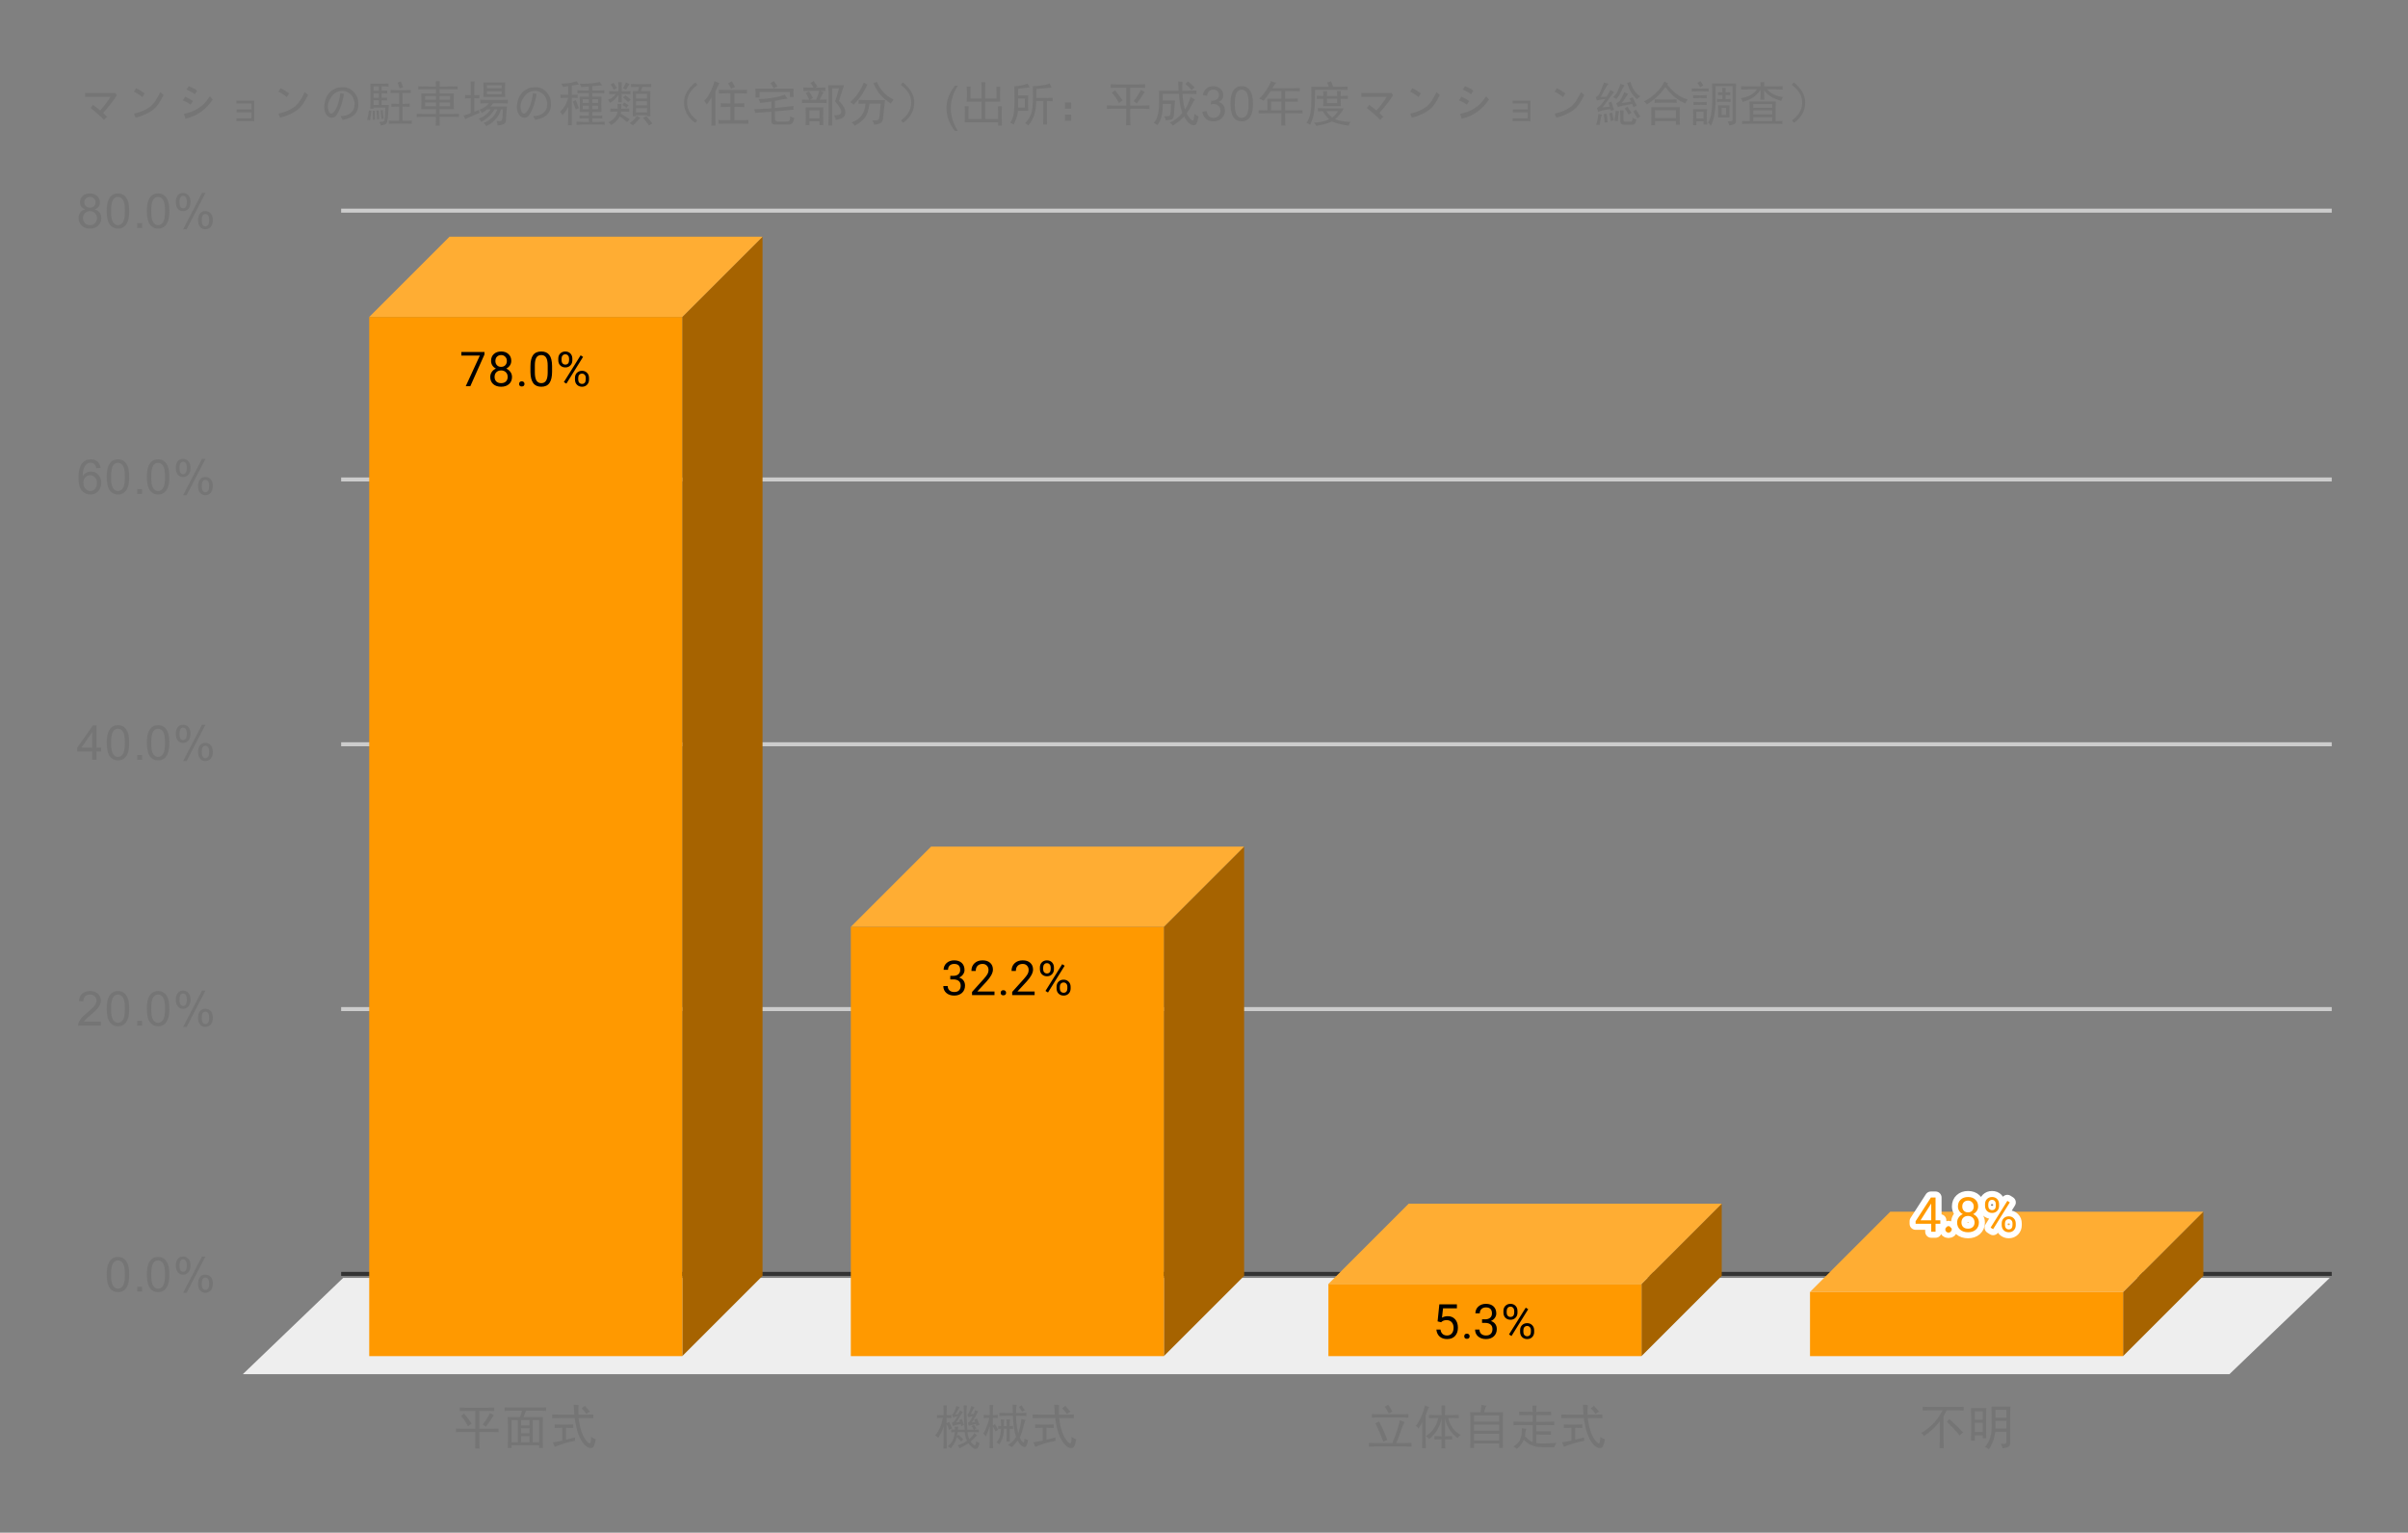 <svg version="1.1" viewBox="0.0 0.0 600.0 382.0" fill="none" stroke="none" stroke-linecap="square" stroke-miterlimit="10" width="600" height="382" xmlns:xlink="http://www.w3.org/1999/xlink" xmlns="http://www.w3.org/2000/svg"><rect x="0.0" y="0.0" width="600.0" height="382.0" fill="#808080" stroke="none"/><path fill="#ffffff" fill-opacity="0.0" d="M0 0L600.0 0L600.0 382.0L0 382.0L0 0Z" fill-rule="nonzero"/><path stroke="#333333" stroke-width="1.0" stroke-linecap="butt" d="M85.5 317.5L580.5 317.5" fill-rule="nonzero"/><path fill="#eeeeee" d="M60.5 342.5L85.5 318.5L580.5 318.5L555.5 342.5Z" fill-rule="nonzero"/><path stroke="#cccccc" stroke-width="1.0" stroke-linecap="butt" d="M85.5 251.5L580.5 251.5" fill-rule="nonzero"/><path stroke="#cccccc" stroke-width="1.0" stroke-linecap="butt" d="M85.5 185.5L580.5 185.5" fill-rule="nonzero"/><path stroke="#cccccc" stroke-width="1.0" stroke-linecap="butt" d="M85.5 119.5L580.5 119.5" fill-rule="nonzero"/><path stroke="#cccccc" stroke-width="1.0" stroke-linecap="butt" d="M85.5 52.5L580.5 52.5" fill-rule="nonzero"/><clipPath id="id_0"><path d="M60.1 52.833L580.9 52.833L580.9 342.9L60.1 342.9L60.1 52.833Z" clip-rule="nonzero"/></clipPath><path fill="#a66300" clip-path="url(#id_0)" d="M190.0 59.0L190.0 318.0L170.0 338.0L170.0 79.0Z" fill-rule="nonzero"/><path fill="#ffad33" clip-path="url(#id_0)" d="M170.0 79.0L92.0 79.0L112.0 59.0L190.0 59.0Z" fill-rule="nonzero"/><path stroke="#000000" stroke-width="0.0" stroke-linecap="butt" stroke-opacity="0.0" clip-path="url(#id_0)" d="M170.0 338.0L92.0 338.0L92.0 79.0L170.0 79.0Z" fill-rule="nonzero"/><path fill="#ff9900" clip-path="url(#id_0)" d="M170.0 338.0L92.0 338.0L92.0 79.0L170.0 79.0Z" fill-rule="nonzero"/><path fill="#a66300" clip-path="url(#id_0)" d="M310.0 211.0L310.0 318.0L290.0 338.0L290.0 231.0Z" fill-rule="nonzero"/><path fill="#ffad33" clip-path="url(#id_0)" d="M290.0 231.0L212.0 231.0L232.0 211.0L310.0 211.0Z" fill-rule="nonzero"/><path stroke="#000000" stroke-width="0.0" stroke-linecap="butt" stroke-opacity="0.0" clip-path="url(#id_0)" d="M290.0 338.0L212.0 338.0L212.0 231.0L290.0 231.0Z" fill-rule="nonzero"/><path fill="#ff9900" clip-path="url(#id_0)" d="M290.0 338.0L212.0 338.0L212.0 231.0L290.0 231.0Z" fill-rule="nonzero"/><path fill="#a66300" clip-path="url(#id_0)" d="M429.0 300.0L429.0 318.0L409.0 338.0L409.0 320.0Z" fill-rule="nonzero"/><path fill="#ffad33" clip-path="url(#id_0)" d="M409.0 320.0L331.0 320.0L351.0 300.0L429.0 300.0Z" fill-rule="nonzero"/><path stroke="#000000" stroke-width="0.0" stroke-linecap="butt" stroke-opacity="0.0" clip-path="url(#id_0)" d="M409.0 338.0L331.0 338.0L331.0 320.0L409.0 320.0Z" fill-rule="nonzero"/><path fill="#ff9900" clip-path="url(#id_0)" d="M409.0 338.0L331.0 338.0L331.0 320.0L409.0 320.0Z" fill-rule="nonzero"/><path fill="#a66300" clip-path="url(#id_0)" d="M549.0 302.0L549.0 318.0L529.0 338.0L529.0 322.0Z" fill-rule="nonzero"/><path fill="#ffad33" clip-path="url(#id_0)" d="M529.0 322.0L451.0 322.0L471.0 302.0L549.0 302.0Z" fill-rule="nonzero"/><path stroke="#000000" stroke-width="0.0" stroke-linecap="butt" stroke-opacity="0.0" clip-path="url(#id_0)" d="M529.0 338.0L451.0 338.0L451.0 322.0L529.0 322.0Z" fill-rule="nonzero"/><path fill="#ff9900" clip-path="url(#id_0)" d="M529.0 338.0L451.0 338.0L451.0 322.0L529.0 322.0Z" fill-rule="nonzero"/><path stroke="#ff9900" stroke-width="3.0" stroke-linejoin="round" stroke-linecap="round" d="M120.719 88.338L117.188 96.26L116.047 96.26L119.562 88.619L114.953 88.619L114.953 87.729L120.719 87.729L120.719 88.338ZM127.391 89.948Q127.391 90.588 127.047 91.088Q126.703 91.588 126.141 91.869Q126.797 92.151 127.188 92.713Q127.578 93.26 127.578 93.963Q127.578 95.057 126.828 95.729Q126.094 96.385 124.875 96.385Q123.641 96.385 122.891 95.729Q122.156 95.057 122.156 93.963Q122.156 93.26 122.531 92.713Q122.906 92.151 123.578 91.869Q123.016 91.588 122.688 91.088Q122.359 90.588 122.359 89.948Q122.359 88.869 123.047 88.244Q123.734 87.604 124.875 87.604Q126.0 87.604 126.688 88.244Q127.391 88.869 127.391 89.948ZM126.5 93.932Q126.5 93.213 126.047 92.776Q125.594 92.323 124.859 92.323Q124.125 92.323 123.672 92.776Q123.234 93.213 123.234 93.948Q123.234 94.666 123.672 95.088Q124.109 95.494 124.875 95.494Q125.625 95.494 126.062 95.073Q126.5 94.651 126.5 93.932ZM124.875 88.494Q124.234 88.494 123.828 88.901Q123.438 89.291 123.438 89.979Q123.438 90.619 123.828 91.026Q124.219 91.432 124.859 91.432Q125.516 91.432 125.906 91.026Q126.297 90.619 126.297 89.979Q126.297 89.323 125.891 88.916Q125.484 88.494 124.875 88.494ZM129.344 95.698Q129.344 95.416 129.5 95.229Q129.672 95.041 130.0 95.041Q130.344 95.041 130.516 95.229Q130.688 95.416 130.688 95.698Q130.688 95.963 130.516 96.151Q130.344 96.323 130.0 96.323Q129.672 96.323 129.5 96.151Q129.344 95.963 129.344 95.698ZM137.562 92.619Q137.562 94.526 136.906 95.463Q136.266 96.385 134.875 96.385Q133.516 96.385 132.859 95.479Q132.203 94.573 132.172 92.76L132.172 91.323Q132.172 89.432 132.812 88.526Q133.469 87.604 134.859 87.604Q136.234 87.604 136.891 88.494Q137.547 89.369 137.562 91.213L137.562 92.619ZM136.469 91.135Q136.469 89.76 136.078 89.135Q135.703 88.494 134.859 88.494Q134.031 88.494 133.641 89.135Q133.266 89.76 133.266 91.057L133.266 92.791Q133.266 94.166 133.656 94.838Q134.062 95.494 134.875 95.494Q135.672 95.494 136.062 94.869Q136.453 94.244 136.469 92.916L136.469 91.135ZM139.109 89.369Q139.109 88.604 139.594 88.104Q140.094 87.604 140.859 87.604Q141.641 87.604 142.125 88.104Q142.609 88.604 142.609 89.401L142.609 89.823Q142.609 90.588 142.109 91.088Q141.625 91.573 140.875 91.573Q140.109 91.573 139.609 91.088Q139.109 90.588 139.109 89.776L139.109 89.369ZM139.922 89.823Q139.922 90.276 140.172 90.573Q140.438 90.869 140.875 90.869Q141.297 90.869 141.547 90.588Q141.797 90.291 141.797 89.791L141.797 89.369Q141.797 88.916 141.547 88.619Q141.297 88.307 140.859 88.307Q140.422 88.307 140.172 88.619Q139.922 88.916 139.922 89.385L139.922 89.823ZM143.266 94.166Q143.266 93.401 143.75 92.916Q144.25 92.416 145.016 92.416Q145.781 92.416 146.266 92.916Q146.766 93.401 146.766 94.213L146.766 94.619Q146.766 95.385 146.281 95.885Q145.797 96.385 145.031 96.385Q144.266 96.385 143.766 95.901Q143.266 95.401 143.266 94.588L143.266 94.166ZM144.078 94.619Q144.078 95.088 144.328 95.385Q144.594 95.682 145.031 95.682Q145.453 95.682 145.703 95.401Q145.953 95.104 145.953 94.604L145.953 94.166Q145.953 93.698 145.688 93.416Q145.438 93.119 145.016 93.119Q144.594 93.119 144.328 93.416Q144.078 93.698 144.078 94.198L144.078 94.619ZM141.125 95.619L140.5 95.229L144.672 88.557L145.281 88.948L141.125 95.619Z" fill-rule="nonzero"/><path fill="#000000" d="M120.719 88.338L117.188 96.26L116.047 96.26L119.562 88.619L114.953 88.619L114.953 87.729L120.719 87.729L120.719 88.338ZM127.391 89.948Q127.391 90.588 127.047 91.088Q126.703 91.588 126.141 91.869Q126.797 92.151 127.188 92.713Q127.578 93.26 127.578 93.963Q127.578 95.057 126.828 95.729Q126.094 96.385 124.875 96.385Q123.641 96.385 122.891 95.729Q122.156 95.057 122.156 93.963Q122.156 93.26 122.531 92.713Q122.906 92.151 123.578 91.869Q123.016 91.588 122.688 91.088Q122.359 90.588 122.359 89.948Q122.359 88.869 123.047 88.244Q123.734 87.604 124.875 87.604Q126.0 87.604 126.688 88.244Q127.391 88.869 127.391 89.948ZM126.5 93.932Q126.5 93.213 126.047 92.776Q125.594 92.323 124.859 92.323Q124.125 92.323 123.672 92.776Q123.234 93.213 123.234 93.948Q123.234 94.666 123.672 95.088Q124.109 95.494 124.875 95.494Q125.625 95.494 126.062 95.073Q126.5 94.651 126.5 93.932ZM124.875 88.494Q124.234 88.494 123.828 88.901Q123.438 89.291 123.438 89.979Q123.438 90.619 123.828 91.026Q124.219 91.432 124.859 91.432Q125.516 91.432 125.906 91.026Q126.297 90.619 126.297 89.979Q126.297 89.323 125.891 88.916Q125.484 88.494 124.875 88.494ZM129.344 95.698Q129.344 95.416 129.5 95.229Q129.672 95.041 130.0 95.041Q130.344 95.041 130.516 95.229Q130.688 95.416 130.688 95.698Q130.688 95.963 130.516 96.151Q130.344 96.323 130.0 96.323Q129.672 96.323 129.5 96.151Q129.344 95.963 129.344 95.698ZM137.562 92.619Q137.562 94.526 136.906 95.463Q136.266 96.385 134.875 96.385Q133.516 96.385 132.859 95.479Q132.203 94.573 132.172 92.76L132.172 91.323Q132.172 89.432 132.812 88.526Q133.469 87.604 134.859 87.604Q136.234 87.604 136.891 88.494Q137.547 89.369 137.562 91.213L137.562 92.619ZM136.469 91.135Q136.469 89.76 136.078 89.135Q135.703 88.494 134.859 88.494Q134.031 88.494 133.641 89.135Q133.266 89.76 133.266 91.057L133.266 92.791Q133.266 94.166 133.656 94.838Q134.062 95.494 134.875 95.494Q135.672 95.494 136.062 94.869Q136.453 94.244 136.469 92.916L136.469 91.135ZM139.109 89.369Q139.109 88.604 139.594 88.104Q140.094 87.604 140.859 87.604Q141.641 87.604 142.125 88.104Q142.609 88.604 142.609 89.401L142.609 89.823Q142.609 90.588 142.109 91.088Q141.625 91.573 140.875 91.573Q140.109 91.573 139.609 91.088Q139.109 90.588 139.109 89.776L139.109 89.369ZM139.922 89.823Q139.922 90.276 140.172 90.573Q140.438 90.869 140.875 90.869Q141.297 90.869 141.547 90.588Q141.797 90.291 141.797 89.791L141.797 89.369Q141.797 88.916 141.547 88.619Q141.297 88.307 140.859 88.307Q140.422 88.307 140.172 88.619Q139.922 88.916 139.922 89.385L139.922 89.823ZM143.266 94.166Q143.266 93.401 143.75 92.916Q144.25 92.416 145.016 92.416Q145.781 92.416 146.266 92.916Q146.766 93.401 146.766 94.213L146.766 94.619Q146.766 95.385 146.281 95.885Q145.797 96.385 145.031 96.385Q144.266 96.385 143.766 95.901Q143.266 95.401 143.266 94.588L143.266 94.166ZM144.078 94.619Q144.078 95.088 144.328 95.385Q144.594 95.682 145.031 95.682Q145.453 95.682 145.703 95.401Q145.953 95.104 145.953 94.604L145.953 94.166Q145.953 93.698 145.688 93.416Q145.438 93.119 145.016 93.119Q144.594 93.119 144.328 93.416Q144.078 93.698 144.078 94.198L144.078 94.619ZM141.125 95.619L140.5 95.229L144.672 88.557L145.281 88.948L141.125 95.619Z" fill-rule="nonzero"/><path stroke="#ff9900" stroke-width="3.0" stroke-linejoin="round" stroke-linecap="round" d="M236.781 243.214L237.594 243.214Q238.375 243.198 238.812 242.808Q239.25 242.417 239.25 241.745Q239.25 240.245 237.75 240.245Q237.047 240.245 236.625 240.651Q236.219 241.058 236.219 241.714L235.125 241.714Q235.125 240.698 235.859 240.026Q236.609 239.354 237.75 239.354Q238.953 239.354 239.641 239.995Q240.328 240.636 240.328 241.776Q240.328 242.339 239.969 242.854Q239.609 243.37 238.984 243.636Q239.688 243.854 240.062 244.37Q240.453 244.886 240.453 245.636Q240.453 246.776 239.703 247.464Q238.953 248.136 237.75 248.136Q236.562 248.136 235.797 247.479Q235.047 246.823 235.047 245.761L236.141 245.761Q236.141 246.433 236.578 246.839Q237.016 247.245 237.766 247.245Q238.547 247.245 238.953 246.839Q239.375 246.417 239.375 245.651Q239.375 244.917 238.922 244.526Q238.469 244.12 237.594 244.104L236.781 244.104L236.781 243.214ZM247.797 248.011L242.203 248.011L242.203 247.229L245.156 243.948Q245.812 243.198 246.062 242.745Q246.312 242.276 246.312 241.776Q246.312 241.104 245.906 240.683Q245.516 240.245 244.828 240.245Q244.031 240.245 243.578 240.714Q243.125 241.167 243.125 241.995L242.047 241.995Q242.047 240.808 242.797 240.089Q243.562 239.354 244.828 239.354Q246.031 239.354 246.719 239.979Q247.406 240.604 247.406 241.651Q247.406 242.901 245.797 244.651L243.516 247.12L247.797 247.12L247.797 248.011ZM249.344 247.448Q249.344 247.167 249.5 246.979Q249.672 246.792 250.0 246.792Q250.344 246.792 250.516 246.979Q250.688 247.167 250.688 247.448Q250.688 247.714 250.516 247.901Q250.344 248.073 250.0 248.073Q249.672 248.073 249.5 247.901Q249.344 247.714 249.344 247.448ZM257.797 248.011L252.203 248.011L252.203 247.229L255.156 243.948Q255.812 243.198 256.062 242.745Q256.312 242.276 256.312 241.776Q256.312 241.104 255.906 240.683Q255.516 240.245 254.828 240.245Q254.031 240.245 253.578 240.714Q253.125 241.167 253.125 241.995L252.047 241.995Q252.047 240.808 252.797 240.089Q253.562 239.354 254.828 239.354Q256.031 239.354 256.719 239.979Q257.406 240.604 257.406 241.651Q257.406 242.901 255.797 244.651L253.516 247.12L257.797 247.12L257.797 248.011ZM259.109 241.12Q259.109 240.354 259.594 239.854Q260.094 239.354 260.859 239.354Q261.641 239.354 262.125 239.854Q262.609 240.354 262.609 241.151L262.609 241.573Q262.609 242.339 262.109 242.839Q261.625 243.323 260.875 243.323Q260.109 243.323 259.609 242.839Q259.109 242.339 259.109 241.526L259.109 241.12ZM259.922 241.573Q259.922 242.026 260.172 242.323Q260.438 242.62 260.875 242.62Q261.297 242.62 261.547 242.339Q261.797 242.042 261.797 241.542L261.797 241.12Q261.797 240.667 261.547 240.37Q261.297 240.058 260.859 240.058Q260.422 240.058 260.172 240.37Q259.922 240.667 259.922 241.136L259.922 241.573ZM263.266 245.917Q263.266 245.151 263.75 244.667Q264.25 244.167 265.016 244.167Q265.781 244.167 266.266 244.667Q266.766 245.151 266.766 245.964L266.766 246.37Q266.766 247.136 266.281 247.636Q265.797 248.136 265.031 248.136Q264.266 248.136 263.766 247.651Q263.266 247.151 263.266 246.339L263.266 245.917ZM264.078 246.37Q264.078 246.839 264.328 247.136Q264.594 247.433 265.031 247.433Q265.453 247.433 265.703 247.151Q265.953 246.854 265.953 246.354L265.953 245.917Q265.953 245.448 265.688 245.167Q265.438 244.87 265.016 244.87Q264.594 244.87 264.328 245.167Q264.078 245.448 264.078 245.948L264.078 246.37ZM261.125 247.37L260.5 246.979L264.672 240.308L265.281 240.698L261.125 247.37Z" fill-rule="nonzero"/><path fill="#000000" d="M236.781 243.214L237.594 243.214Q238.375 243.198 238.812 242.808Q239.25 242.417 239.25 241.745Q239.25 240.245 237.75 240.245Q237.047 240.245 236.625 240.651Q236.219 241.058 236.219 241.714L235.125 241.714Q235.125 240.698 235.859 240.026Q236.609 239.354 237.75 239.354Q238.953 239.354 239.641 239.995Q240.328 240.636 240.328 241.776Q240.328 242.339 239.969 242.854Q239.609 243.37 238.984 243.636Q239.688 243.854 240.062 244.37Q240.453 244.886 240.453 245.636Q240.453 246.776 239.703 247.464Q238.953 248.136 237.75 248.136Q236.562 248.136 235.797 247.479Q235.047 246.823 235.047 245.761L236.141 245.761Q236.141 246.433 236.578 246.839Q237.016 247.245 237.766 247.245Q238.547 247.245 238.953 246.839Q239.375 246.417 239.375 245.651Q239.375 244.917 238.922 244.526Q238.469 244.12 237.594 244.104L236.781 244.104L236.781 243.214ZM247.797 248.011L242.203 248.011L242.203 247.229L245.156 243.948Q245.812 243.198 246.062 242.745Q246.312 242.276 246.312 241.776Q246.312 241.104 245.906 240.683Q245.516 240.245 244.828 240.245Q244.031 240.245 243.578 240.714Q243.125 241.167 243.125 241.995L242.047 241.995Q242.047 240.808 242.797 240.089Q243.562 239.354 244.828 239.354Q246.031 239.354 246.719 239.979Q247.406 240.604 247.406 241.651Q247.406 242.901 245.797 244.651L243.516 247.12L247.797 247.12L247.797 248.011ZM249.344 247.448Q249.344 247.167 249.5 246.979Q249.672 246.792 250.0 246.792Q250.344 246.792 250.516 246.979Q250.688 247.167 250.688 247.448Q250.688 247.714 250.516 247.901Q250.344 248.073 250.0 248.073Q249.672 248.073 249.5 247.901Q249.344 247.714 249.344 247.448ZM257.797 248.011L252.203 248.011L252.203 247.229L255.156 243.948Q255.812 243.198 256.062 242.745Q256.312 242.276 256.312 241.776Q256.312 241.104 255.906 240.683Q255.516 240.245 254.828 240.245Q254.031 240.245 253.578 240.714Q253.125 241.167 253.125 241.995L252.047 241.995Q252.047 240.808 252.797 240.089Q253.562 239.354 254.828 239.354Q256.031 239.354 256.719 239.979Q257.406 240.604 257.406 241.651Q257.406 242.901 255.797 244.651L253.516 247.12L257.797 247.12L257.797 248.011ZM259.109 241.12Q259.109 240.354 259.594 239.854Q260.094 239.354 260.859 239.354Q261.641 239.354 262.125 239.854Q262.609 240.354 262.609 241.151L262.609 241.573Q262.609 242.339 262.109 242.839Q261.625 243.323 260.875 243.323Q260.109 243.323 259.609 242.839Q259.109 242.339 259.109 241.526L259.109 241.12ZM259.922 241.573Q259.922 242.026 260.172 242.323Q260.438 242.62 260.875 242.62Q261.297 242.62 261.547 242.339Q261.797 242.042 261.797 241.542L261.797 241.12Q261.797 240.667 261.547 240.37Q261.297 240.058 260.859 240.058Q260.422 240.058 260.172 240.37Q259.922 240.667 259.922 241.136L259.922 241.573ZM263.266 245.917Q263.266 245.151 263.75 244.667Q264.25 244.167 265.016 244.167Q265.781 244.167 266.266 244.667Q266.766 245.151 266.766 245.964L266.766 246.37Q266.766 247.136 266.281 247.636Q265.797 248.136 265.031 248.136Q264.266 248.136 263.766 247.651Q263.266 247.151 263.266 246.339L263.266 245.917ZM264.078 246.37Q264.078 246.839 264.328 247.136Q264.594 247.433 265.031 247.433Q265.453 247.433 265.703 247.151Q265.953 246.854 265.953 246.354L265.953 245.917Q265.953 245.448 265.688 245.167Q265.438 244.87 265.016 244.87Q264.594 244.87 264.328 245.167Q264.078 245.448 264.078 245.948L264.078 246.37ZM261.125 247.37L260.5 246.979L264.672 240.308L265.281 240.698L261.125 247.37Z" fill-rule="nonzero"/><path stroke="#ff9900" stroke-width="3.0" stroke-linejoin="round" stroke-linecap="round" d="M358.203 329.338L358.641 325.088L363.016 325.088L363.016 326.088L359.562 326.088L359.297 328.417Q359.938 328.042 360.734 328.042Q361.891 328.042 362.578 328.823Q363.266 329.588 363.266 330.901Q363.266 332.213 362.547 332.979Q361.844 333.745 360.562 333.745Q359.438 333.745 358.719 333.12Q358.0 332.479 357.906 331.37L358.922 331.37Q359.031 332.104 359.453 332.479Q359.875 332.854 360.562 332.854Q361.312 332.854 361.75 332.338Q362.188 331.823 362.188 330.917Q362.188 330.057 361.719 329.542Q361.25 329.026 360.469 329.026Q359.766 329.026 359.359 329.323L359.078 329.557L358.203 329.338ZM364.844 333.057Q364.844 332.776 365.0 332.588Q365.172 332.401 365.5 332.401Q365.844 332.401 366.016 332.588Q366.188 332.776 366.188 333.057Q366.188 333.323 366.016 333.51Q365.844 333.682 365.5 333.682Q365.172 333.682 365.0 333.51Q364.844 333.323 364.844 333.057ZM369.281 328.823L370.094 328.823Q370.875 328.807 371.312 328.417Q371.75 328.026 371.75 327.354Q371.75 325.854 370.25 325.854Q369.547 325.854 369.125 326.26Q368.719 326.667 368.719 327.323L367.625 327.323Q367.625 326.307 368.359 325.635Q369.109 324.963 370.25 324.963Q371.453 324.963 372.141 325.604Q372.828 326.245 372.828 327.385Q372.828 327.948 372.469 328.463Q372.109 328.979 371.484 329.245Q372.188 329.463 372.562 329.979Q372.953 330.495 372.953 331.245Q372.953 332.385 372.203 333.073Q371.453 333.745 370.25 333.745Q369.062 333.745 368.297 333.088Q367.547 332.432 367.547 331.37L368.641 331.37Q368.641 332.042 369.078 332.448Q369.516 332.854 370.266 332.854Q371.047 332.854 371.453 332.448Q371.875 332.026 371.875 331.26Q371.875 330.526 371.422 330.135Q370.969 329.729 370.094 329.713L369.281 329.713L369.281 328.823ZM374.609 326.729Q374.609 325.963 375.094 325.463Q375.594 324.963 376.359 324.963Q377.141 324.963 377.625 325.463Q378.109 325.963 378.109 326.76L378.109 327.182Q378.109 327.948 377.609 328.448Q377.125 328.932 376.375 328.932Q375.609 328.932 375.109 328.448Q374.609 327.948 374.609 327.135L374.609 326.729ZM375.422 327.182Q375.422 327.635 375.672 327.932Q375.938 328.229 376.375 328.229Q376.797 328.229 377.047 327.948Q377.297 327.651 377.297 327.151L377.297 326.729Q377.297 326.276 377.047 325.979Q376.797 325.667 376.359 325.667Q375.922 325.667 375.672 325.979Q375.422 326.276 375.422 326.745L375.422 327.182ZM378.766 331.526Q378.766 330.76 379.25 330.276Q379.75 329.776 380.516 329.776Q381.281 329.776 381.766 330.276Q382.266 330.76 382.266 331.573L382.266 331.979Q382.266 332.745 381.781 333.245Q381.297 333.745 380.531 333.745Q379.766 333.745 379.266 333.26Q378.766 332.76 378.766 331.948L378.766 331.526ZM379.578 331.979Q379.578 332.448 379.828 332.745Q380.094 333.042 380.531 333.042Q380.953 333.042 381.203 332.76Q381.453 332.463 381.453 331.963L381.453 331.526Q381.453 331.057 381.188 330.776Q380.938 330.479 380.516 330.479Q380.094 330.479 379.828 330.776Q379.578 331.057 379.578 331.557L379.578 331.979ZM376.625 332.979L376.0 332.588L380.172 325.917L380.781 326.307L376.625 332.979Z" fill-rule="nonzero"/><path fill="#000000" d="M358.203 329.338L358.641 325.088L363.016 325.088L363.016 326.088L359.562 326.088L359.297 328.417Q359.938 328.042 360.734 328.042Q361.891 328.042 362.578 328.823Q363.266 329.588 363.266 330.901Q363.266 332.213 362.547 332.979Q361.844 333.745 360.562 333.745Q359.438 333.745 358.719 333.12Q358.0 332.479 357.906 331.37L358.922 331.37Q359.031 332.104 359.453 332.479Q359.875 332.854 360.562 332.854Q361.312 332.854 361.75 332.338Q362.188 331.823 362.188 330.917Q362.188 330.057 361.719 329.542Q361.25 329.026 360.469 329.026Q359.766 329.026 359.359 329.323L359.078 329.557L358.203 329.338ZM364.844 333.057Q364.844 332.776 365.0 332.588Q365.172 332.401 365.5 332.401Q365.844 332.401 366.016 332.588Q366.188 332.776 366.188 333.057Q366.188 333.323 366.016 333.51Q365.844 333.682 365.5 333.682Q365.172 333.682 365.0 333.51Q364.844 333.323 364.844 333.057ZM369.281 328.823L370.094 328.823Q370.875 328.807 371.312 328.417Q371.75 328.026 371.75 327.354Q371.75 325.854 370.25 325.854Q369.547 325.854 369.125 326.26Q368.719 326.667 368.719 327.323L367.625 327.323Q367.625 326.307 368.359 325.635Q369.109 324.963 370.25 324.963Q371.453 324.963 372.141 325.604Q372.828 326.245 372.828 327.385Q372.828 327.948 372.469 328.463Q372.109 328.979 371.484 329.245Q372.188 329.463 372.562 329.979Q372.953 330.495 372.953 331.245Q372.953 332.385 372.203 333.073Q371.453 333.745 370.25 333.745Q369.062 333.745 368.297 333.088Q367.547 332.432 367.547 331.37L368.641 331.37Q368.641 332.042 369.078 332.448Q369.516 332.854 370.266 332.854Q371.047 332.854 371.453 332.448Q371.875 332.026 371.875 331.26Q371.875 330.526 371.422 330.135Q370.969 329.729 370.094 329.713L369.281 329.713L369.281 328.823ZM374.609 326.729Q374.609 325.963 375.094 325.463Q375.594 324.963 376.359 324.963Q377.141 324.963 377.625 325.463Q378.109 325.963 378.109 326.76L378.109 327.182Q378.109 327.948 377.609 328.448Q377.125 328.932 376.375 328.932Q375.609 328.932 375.109 328.448Q374.609 327.948 374.609 327.135L374.609 326.729ZM375.422 327.182Q375.422 327.635 375.672 327.932Q375.938 328.229 376.375 328.229Q376.797 328.229 377.047 327.948Q377.297 327.651 377.297 327.151L377.297 326.729Q377.297 326.276 377.047 325.979Q376.797 325.667 376.359 325.667Q375.922 325.667 375.672 325.979Q375.422 326.276 375.422 326.745L375.422 327.182ZM378.766 331.526Q378.766 330.76 379.25 330.276Q379.75 329.776 380.516 329.776Q381.281 329.776 381.766 330.276Q382.266 330.76 382.266 331.573L382.266 331.979Q382.266 332.745 381.781 333.245Q381.297 333.745 380.531 333.745Q379.766 333.745 379.266 333.26Q378.766 332.76 378.766 331.948L378.766 331.526ZM379.578 331.979Q379.578 332.448 379.828 332.745Q380.094 333.042 380.531 333.042Q380.953 333.042 381.203 332.76Q381.453 332.463 381.453 331.963L381.453 331.526Q381.453 331.057 381.188 330.776Q380.938 330.479 380.516 330.479Q380.094 330.479 379.828 330.776Q379.578 331.057 379.578 331.557L379.578 331.979ZM376.625 332.979L376.0 332.588L380.172 325.917L380.781 326.307L376.625 332.979Z" fill-rule="nonzero"/><path stroke="#ffffff" stroke-width="3.0" stroke-linejoin="round" stroke-linecap="round" d="M482.281 304.137L483.469 304.137L483.469 305.012L482.281 305.012L482.281 306.996L481.203 306.996L481.203 305.012L477.312 305.012L477.312 304.371L481.125 298.465L482.281 298.465L482.281 304.137ZM478.547 304.137L481.203 304.137L481.203 299.949L481.062 300.183L478.547 304.137ZM484.844 306.433Q484.844 306.152 485.0 305.965Q485.172 305.777 485.5 305.777Q485.844 305.777 486.016 305.965Q486.188 306.152 486.188 306.433Q486.188 306.699 486.016 306.887Q485.844 307.058 485.5 307.058Q485.172 307.058 485.0 306.887Q484.844 306.699 484.844 306.433ZM492.891 300.683Q492.891 301.324 492.547 301.824Q492.203 302.324 491.641 302.605Q492.297 302.887 492.688 303.449Q493.078 303.996 493.078 304.699Q493.078 305.793 492.328 306.465Q491.594 307.121 490.375 307.121Q489.141 307.121 488.391 306.465Q487.656 305.793 487.656 304.699Q487.656 303.996 488.031 303.449Q488.406 302.887 489.078 302.605Q488.516 302.324 488.188 301.824Q487.859 301.324 487.859 300.683Q487.859 299.605 488.547 298.98Q489.234 298.34 490.375 298.34Q491.5 298.34 492.188 298.98Q492.891 299.605 492.891 300.683ZM492.0 304.668Q492.0 303.949 491.547 303.512Q491.094 303.058 490.359 303.058Q489.625 303.058 489.172 303.512Q488.734 303.949 488.734 304.683Q488.734 305.402 489.172 305.824Q489.609 306.23 490.375 306.23Q491.125 306.23 491.562 305.808Q492.0 305.387 492.0 304.668ZM490.375 299.23Q489.734 299.23 489.328 299.637Q488.938 300.027 488.938 300.715Q488.938 301.355 489.328 301.762Q489.719 302.168 490.359 302.168Q491.016 302.168 491.406 301.762Q491.797 301.355 491.797 300.715Q491.797 300.058 491.391 299.652Q490.984 299.23 490.375 299.23ZM494.609 300.105Q494.609 299.34 495.094 298.84Q495.594 298.34 496.359 298.34Q497.141 298.34 497.625 298.84Q498.109 299.34 498.109 300.137L498.109 300.558Q498.109 301.324 497.609 301.824Q497.125 302.308 496.375 302.308Q495.609 302.308 495.109 301.824Q494.609 301.324 494.609 300.512L494.609 300.105ZM495.422 300.558Q495.422 301.012 495.672 301.308Q495.938 301.605 496.375 301.605Q496.797 301.605 497.047 301.324Q497.297 301.027 497.297 300.527L497.297 300.105Q497.297 299.652 497.047 299.355Q496.797 299.043 496.359 299.043Q495.922 299.043 495.672 299.355Q495.422 299.652 495.422 300.121L495.422 300.558ZM498.766 304.902Q498.766 304.137 499.25 303.652Q499.75 303.152 500.516 303.152Q501.281 303.152 501.766 303.652Q502.266 304.137 502.266 304.949L502.266 305.355Q502.266 306.121 501.781 306.621Q501.297 307.121 500.531 307.121Q499.766 307.121 499.266 306.637Q498.766 306.137 498.766 305.324L498.766 304.902ZM499.578 305.355Q499.578 305.824 499.828 306.121Q500.094 306.418 500.531 306.418Q500.953 306.418 501.203 306.137Q501.453 305.84 501.453 305.34L501.453 304.902Q501.453 304.433 501.188 304.152Q500.938 303.855 500.516 303.855Q500.094 303.855 499.828 304.152Q499.578 304.433 499.578 304.933L499.578 305.355ZM496.625 306.355L496.0 305.965L500.172 299.293L500.781 299.683L496.625 306.355Z" fill-rule="nonzero"/><path fill="#ff9900" d="M482.281 304.137L483.469 304.137L483.469 305.012L482.281 305.012L482.281 306.996L481.203 306.996L481.203 305.012L477.312 305.012L477.312 304.371L481.125 298.465L482.281 298.465L482.281 304.137ZM478.547 304.137L481.203 304.137L481.203 299.949L481.062 300.183L478.547 304.137ZM484.844 306.433Q484.844 306.152 485.0 305.965Q485.172 305.777 485.5 305.777Q485.844 305.777 486.016 305.965Q486.188 306.152 486.188 306.433Q486.188 306.699 486.016 306.887Q485.844 307.058 485.5 307.058Q485.172 307.058 485.0 306.887Q484.844 306.699 484.844 306.433ZM492.891 300.683Q492.891 301.324 492.547 301.824Q492.203 302.324 491.641 302.605Q492.297 302.887 492.688 303.449Q493.078 303.996 493.078 304.699Q493.078 305.793 492.328 306.465Q491.594 307.121 490.375 307.121Q489.141 307.121 488.391 306.465Q487.656 305.793 487.656 304.699Q487.656 303.996 488.031 303.449Q488.406 302.887 489.078 302.605Q488.516 302.324 488.188 301.824Q487.859 301.324 487.859 300.683Q487.859 299.605 488.547 298.98Q489.234 298.34 490.375 298.34Q491.5 298.34 492.188 298.98Q492.891 299.605 492.891 300.683ZM492.0 304.668Q492.0 303.949 491.547 303.512Q491.094 303.058 490.359 303.058Q489.625 303.058 489.172 303.512Q488.734 303.949 488.734 304.683Q488.734 305.402 489.172 305.824Q489.609 306.23 490.375 306.23Q491.125 306.23 491.562 305.808Q492.0 305.387 492.0 304.668ZM490.375 299.23Q489.734 299.23 489.328 299.637Q488.938 300.027 488.938 300.715Q488.938 301.355 489.328 301.762Q489.719 302.168 490.359 302.168Q491.016 302.168 491.406 301.762Q491.797 301.355 491.797 300.715Q491.797 300.058 491.391 299.652Q490.984 299.23 490.375 299.23ZM494.609 300.105Q494.609 299.34 495.094 298.84Q495.594 298.34 496.359 298.34Q497.141 298.34 497.625 298.84Q498.109 299.34 498.109 300.137L498.109 300.558Q498.109 301.324 497.609 301.824Q497.125 302.308 496.375 302.308Q495.609 302.308 495.109 301.824Q494.609 301.324 494.609 300.512L494.609 300.105ZM495.422 300.558Q495.422 301.012 495.672 301.308Q495.938 301.605 496.375 301.605Q496.797 301.605 497.047 301.324Q497.297 301.027 497.297 300.527L497.297 300.105Q497.297 299.652 497.047 299.355Q496.797 299.043 496.359 299.043Q495.922 299.043 495.672 299.355Q495.422 299.652 495.422 300.121L495.422 300.558ZM498.766 304.902Q498.766 304.137 499.25 303.652Q499.75 303.152 500.516 303.152Q501.281 303.152 501.766 303.652Q502.266 304.137 502.266 304.949L502.266 305.355Q502.266 306.121 501.781 306.621Q501.297 307.121 500.531 307.121Q499.766 307.121 499.266 306.637Q498.766 306.137 498.766 305.324L498.766 304.902ZM499.578 305.355Q499.578 305.824 499.828 306.121Q500.094 306.418 500.531 306.418Q500.953 306.418 501.203 306.137Q501.453 305.84 501.453 305.34L501.453 304.902Q501.453 304.433 501.188 304.152Q500.938 303.855 500.516 303.855Q500.094 303.855 499.828 304.152Q499.578 304.433 499.578 304.933L499.578 305.355ZM496.625 306.355L496.0 305.965L500.172 299.293L500.781 299.683L496.625 306.355Z" fill-rule="nonzero"/><path fill="#757575" d="M26.6 317.666Q26.6 316.134 26.913 315.212Q27.225 314.275 27.834 313.775Q28.459 313.275 29.397 313.275Q30.084 313.275 30.6 313.556Q31.131 313.837 31.475 314.369Q31.819 314.884 32.006 315.634Q32.194 316.384 32.194 317.666Q32.194 319.181 31.881 320.103Q31.584 321.025 30.959 321.541Q30.35 322.041 29.397 322.041Q28.163 322.041 27.444 321.15Q26.6 320.087 26.6 317.666ZM27.678 317.666Q27.678 319.775 28.178 320.478Q28.678 321.181 29.397 321.181Q30.131 321.181 30.616 320.478Q31.116 319.775 31.116 317.666Q31.116 315.541 30.616 314.853Q30.131 314.15 29.381 314.15Q28.663 314.15 28.225 314.759Q27.678 315.541 27.678 317.666ZM34.194 321.9L34.194 320.697L35.397 320.697L35.397 321.9L34.194 321.9ZM36.6 317.666Q36.6 316.134 36.913 315.212Q37.225 314.275 37.834 313.775Q38.459 313.275 39.397 313.275Q40.084 313.275 40.6 313.556Q41.131 313.837 41.475 314.369Q41.819 314.884 42.006 315.634Q42.194 316.384 42.194 317.666Q42.194 319.181 41.881 320.103Q41.584 321.025 40.959 321.541Q40.35 322.041 39.397 322.041Q38.163 322.041 37.444 321.15Q36.6 320.087 36.6 317.666ZM37.678 317.666Q37.678 319.775 38.178 320.478Q38.678 321.181 39.397 321.181Q40.131 321.181 40.616 320.478Q41.116 319.775 41.116 317.666Q41.116 315.541 40.616 314.853Q40.131 314.15 39.381 314.15Q38.663 314.15 38.225 314.759Q37.678 315.541 37.678 317.666ZM43.803 315.369Q43.803 314.447 44.256 313.806Q44.725 313.166 45.6 313.166Q46.413 313.166 46.944 313.744Q47.475 314.322 47.475 315.431Q47.475 316.525 46.928 317.119Q46.397 317.697 45.616 317.697Q44.834 317.697 44.319 317.119Q43.803 316.541 43.803 315.369ZM45.631 313.884Q45.241 313.884 44.975 314.228Q44.725 314.572 44.725 315.478Q44.725 316.306 44.975 316.65Q45.241 316.978 45.631 316.978Q46.038 316.978 46.288 316.634Q46.553 316.291 46.553 315.4Q46.553 314.556 46.288 314.228Q46.022 313.884 45.631 313.884ZM45.631 322.212L50.334 313.166L51.194 313.166L46.506 322.212L45.631 322.212ZM49.35 319.884Q49.35 318.962 49.803 318.322Q50.272 317.681 51.163 317.681Q51.975 317.681 52.506 318.259Q53.038 318.822 53.038 319.947Q53.038 321.041 52.491 321.634Q51.959 322.212 51.163 322.212Q50.397 322.212 49.866 321.634Q49.35 321.056 49.35 319.884ZM51.194 318.4Q50.788 318.4 50.522 318.744Q50.272 319.087 50.272 319.994Q50.272 320.806 50.538 321.15Q50.803 321.494 51.194 321.494Q51.584 321.494 51.85 321.15Q52.116 320.806 52.116 319.9Q52.116 319.072 51.85 318.744Q51.584 318.4 51.194 318.4Z" fill-rule="nonzero"/><path fill="#757575" d="M25.147 254.618L25.147 255.633L19.459 255.633Q19.459 255.258 19.584 254.899Q19.803 254.321 20.272 253.758Q20.756 253.196 21.663 252.461Q23.069 251.305 23.553 250.633Q24.053 249.961 24.053 249.368Q24.053 248.743 23.6 248.321Q23.147 247.883 22.428 247.883Q21.663 247.883 21.209 248.336Q20.756 248.79 20.741 249.602L19.663 249.493Q19.772 248.274 20.491 247.649Q21.225 247.008 22.459 247.008Q23.694 247.008 24.413 247.696Q25.131 248.383 25.131 249.399Q25.131 249.915 24.913 250.415Q24.709 250.899 24.209 251.461Q23.725 252.008 22.6 252.961Q21.647 253.758 21.366 254.055Q21.1 254.336 20.928 254.618L25.147 254.618ZM26.6 251.399Q26.6 249.868 26.913 248.946Q27.225 248.008 27.834 247.508Q28.459 247.008 29.397 247.008Q30.084 247.008 30.6 247.29Q31.131 247.571 31.475 248.102Q31.819 248.618 32.006 249.368Q32.194 250.118 32.194 251.399Q32.194 252.915 31.881 253.836Q31.584 254.758 30.959 255.274Q30.35 255.774 29.397 255.774Q28.163 255.774 27.444 254.883Q26.6 253.821 26.6 251.399ZM27.678 251.399Q27.678 253.508 28.178 254.211Q28.678 254.915 29.397 254.915Q30.131 254.915 30.616 254.211Q31.116 253.508 31.116 251.399Q31.116 249.274 30.616 248.586Q30.131 247.883 29.381 247.883Q28.663 247.883 28.225 248.493Q27.678 249.274 27.678 251.399ZM34.194 255.633L34.194 254.43L35.397 254.43L35.397 255.633L34.194 255.633ZM36.6 251.399Q36.6 249.868 36.913 248.946Q37.225 248.008 37.834 247.508Q38.459 247.008 39.397 247.008Q40.084 247.008 40.6 247.29Q41.131 247.571 41.475 248.102Q41.819 248.618 42.006 249.368Q42.194 250.118 42.194 251.399Q42.194 252.915 41.881 253.836Q41.584 254.758 40.959 255.274Q40.35 255.774 39.397 255.774Q38.163 255.774 37.444 254.883Q36.6 253.821 36.6 251.399ZM37.678 251.399Q37.678 253.508 38.178 254.211Q38.678 254.915 39.397 254.915Q40.131 254.915 40.616 254.211Q41.116 253.508 41.116 251.399Q41.116 249.274 40.616 248.586Q40.131 247.883 39.381 247.883Q38.663 247.883 38.225 248.493Q37.678 249.274 37.678 251.399ZM43.803 249.102Q43.803 248.18 44.256 247.54Q44.725 246.899 45.6 246.899Q46.413 246.899 46.944 247.477Q47.475 248.055 47.475 249.165Q47.475 250.258 46.928 250.852Q46.397 251.43 45.616 251.43Q44.834 251.43 44.319 250.852Q43.803 250.274 43.803 249.102ZM45.631 247.618Q45.241 247.618 44.975 247.961Q44.725 248.305 44.725 249.211Q44.725 250.04 44.975 250.383Q45.241 250.711 45.631 250.711Q46.038 250.711 46.288 250.368Q46.553 250.024 46.553 249.133Q46.553 248.29 46.288 247.961Q46.022 247.618 45.631 247.618ZM45.631 255.946L50.334 246.899L51.194 246.899L46.506 255.946L45.631 255.946ZM49.35 253.618Q49.35 252.696 49.803 252.055Q50.272 251.415 51.163 251.415Q51.975 251.415 52.506 251.993Q53.038 252.555 53.038 253.68Q53.038 254.774 52.491 255.368Q51.959 255.946 51.163 255.946Q50.397 255.946 49.866 255.368Q49.35 254.79 49.35 253.618ZM51.194 252.133Q50.788 252.133 50.522 252.477Q50.272 252.821 50.272 253.727Q50.272 254.54 50.538 254.883Q50.803 255.227 51.194 255.227Q51.584 255.227 51.85 254.883Q52.116 254.54 52.116 253.633Q52.116 252.805 51.85 252.477Q51.584 252.133 51.194 252.133Z" fill-rule="nonzero"/><path fill="#757575" d="M22.975 189.367L22.975 187.304L19.256 187.304L19.256 186.335L23.178 180.773L24.038 180.773L24.038 186.335L25.194 186.335L25.194 187.304L24.038 187.304L24.038 189.367L22.975 189.367ZM22.975 186.335L22.975 182.476L20.288 186.335L22.975 186.335ZM26.6 185.132Q26.6 183.601 26.913 182.679Q27.225 181.742 27.834 181.242Q28.459 180.742 29.397 180.742Q30.084 180.742 30.6 181.023Q31.131 181.304 31.475 181.835Q31.819 182.351 32.006 183.101Q32.194 183.851 32.194 185.132Q32.194 186.648 31.881 187.57Q31.584 188.492 30.959 189.007Q30.35 189.507 29.397 189.507Q28.163 189.507 27.444 188.617Q26.6 187.554 26.6 185.132ZM27.678 185.132Q27.678 187.242 28.178 187.945Q28.678 188.648 29.397 188.648Q30.131 188.648 30.616 187.945Q31.116 187.242 31.116 185.132Q31.116 183.007 30.616 182.32Q30.131 181.617 29.381 181.617Q28.663 181.617 28.225 182.226Q27.678 183.007 27.678 185.132ZM34.194 189.367L34.194 188.164L35.397 188.164L35.397 189.367L34.194 189.367ZM36.6 185.132Q36.6 183.601 36.913 182.679Q37.225 181.742 37.834 181.242Q38.459 180.742 39.397 180.742Q40.084 180.742 40.6 181.023Q41.131 181.304 41.475 181.835Q41.819 182.351 42.006 183.101Q42.194 183.851 42.194 185.132Q42.194 186.648 41.881 187.57Q41.584 188.492 40.959 189.007Q40.35 189.507 39.397 189.507Q38.163 189.507 37.444 188.617Q36.6 187.554 36.6 185.132ZM37.678 185.132Q37.678 187.242 38.178 187.945Q38.678 188.648 39.397 188.648Q40.131 188.648 40.616 187.945Q41.116 187.242 41.116 185.132Q41.116 183.007 40.616 182.32Q40.131 181.617 39.381 181.617Q38.663 181.617 38.225 182.226Q37.678 183.007 37.678 185.132ZM43.803 182.835Q43.803 181.914 44.256 181.273Q44.725 180.632 45.6 180.632Q46.413 180.632 46.944 181.21Q47.475 181.789 47.475 182.898Q47.475 183.992 46.928 184.585Q46.397 185.164 45.616 185.164Q44.834 185.164 44.319 184.585Q43.803 184.007 43.803 182.835ZM45.631 181.351Q45.241 181.351 44.975 181.695Q44.725 182.039 44.725 182.945Q44.725 183.773 44.975 184.117Q45.241 184.445 45.631 184.445Q46.038 184.445 46.288 184.101Q46.553 183.757 46.553 182.867Q46.553 182.023 46.288 181.695Q46.022 181.351 45.631 181.351ZM45.631 189.679L50.334 180.632L51.194 180.632L46.506 189.679L45.631 189.679ZM49.35 187.351Q49.35 186.429 49.803 185.789Q50.272 185.148 51.163 185.148Q51.975 185.148 52.506 185.726Q53.038 186.289 53.038 187.414Q53.038 188.507 52.491 189.101Q51.959 189.679 51.163 189.679Q50.397 189.679 49.866 189.101Q49.35 188.523 49.35 187.351ZM51.194 185.867Q50.788 185.867 50.522 186.21Q50.272 186.554 50.272 187.46Q50.272 188.273 50.538 188.617Q50.803 188.96 51.194 188.96Q51.584 188.96 51.85 188.617Q52.116 188.273 52.116 187.367Q52.116 186.539 51.85 186.21Q51.584 185.867 51.194 185.867Z" fill-rule="nonzero"/><path fill="#757575" d="M25.069 116.616L24.022 116.694Q23.881 116.069 23.631 115.787Q23.194 115.334 22.569 115.334Q22.069 115.334 21.678 115.616Q21.194 115.991 20.897 116.694Q20.616 117.381 20.6 118.662Q20.975 118.084 21.522 117.803Q22.084 117.522 22.694 117.522Q23.741 117.522 24.475 118.303Q25.225 119.084 25.225 120.303Q25.225 121.116 24.866 121.819Q24.522 122.506 23.913 122.881Q23.303 123.241 22.538 123.241Q21.209 123.241 20.381 122.272Q19.553 121.303 19.553 119.084Q19.553 116.584 20.475 115.459Q21.272 114.475 22.631 114.475Q23.647 114.475 24.288 115.053Q24.944 115.616 25.069 116.616ZM20.772 120.319Q20.772 120.866 20.991 121.366Q21.225 121.85 21.631 122.116Q22.053 122.381 22.522 122.381Q23.178 122.381 23.663 121.85Q24.147 121.303 24.147 120.381Q24.147 119.491 23.663 118.975Q23.194 118.459 22.475 118.459Q21.756 118.459 21.256 118.975Q20.772 119.491 20.772 120.319ZM26.6 118.866Q26.6 117.334 26.913 116.412Q27.225 115.475 27.834 114.975Q28.459 114.475 29.397 114.475Q30.084 114.475 30.6 114.756Q31.131 115.037 31.475 115.569Q31.819 116.084 32.006 116.834Q32.194 117.584 32.194 118.866Q32.194 120.381 31.881 121.303Q31.584 122.225 30.959 122.741Q30.35 123.241 29.397 123.241Q28.163 123.241 27.444 122.35Q26.6 121.287 26.6 118.866ZM27.678 118.866Q27.678 120.975 28.178 121.678Q28.678 122.381 29.397 122.381Q30.131 122.381 30.616 121.678Q31.116 120.975 31.116 118.866Q31.116 116.741 30.616 116.053Q30.131 115.35 29.381 115.35Q28.663 115.35 28.225 115.959Q27.678 116.741 27.678 118.866ZM34.194 123.1L34.194 121.897L35.397 121.897L35.397 123.1L34.194 123.1ZM36.6 118.866Q36.6 117.334 36.913 116.412Q37.225 115.475 37.834 114.975Q38.459 114.475 39.397 114.475Q40.084 114.475 40.6 114.756Q41.131 115.037 41.475 115.569Q41.819 116.084 42.006 116.834Q42.194 117.584 42.194 118.866Q42.194 120.381 41.881 121.303Q41.584 122.225 40.959 122.741Q40.35 123.241 39.397 123.241Q38.163 123.241 37.444 122.35Q36.6 121.287 36.6 118.866ZM37.678 118.866Q37.678 120.975 38.178 121.678Q38.678 122.381 39.397 122.381Q40.131 122.381 40.616 121.678Q41.116 120.975 41.116 118.866Q41.116 116.741 40.616 116.053Q40.131 115.35 39.381 115.35Q38.663 115.35 38.225 115.959Q37.678 116.741 37.678 118.866ZM43.803 116.569Q43.803 115.647 44.256 115.006Q44.725 114.366 45.6 114.366Q46.413 114.366 46.944 114.944Q47.475 115.522 47.475 116.631Q47.475 117.725 46.928 118.319Q46.397 118.897 45.616 118.897Q44.834 118.897 44.319 118.319Q43.803 117.741 43.803 116.569ZM45.631 115.084Q45.241 115.084 44.975 115.428Q44.725 115.772 44.725 116.678Q44.725 117.506 44.975 117.85Q45.241 118.178 45.631 118.178Q46.038 118.178 46.288 117.834Q46.553 117.491 46.553 116.6Q46.553 115.756 46.288 115.428Q46.022 115.084 45.631 115.084ZM45.631 123.412L50.334 114.366L51.194 114.366L46.506 123.412L45.631 123.412ZM49.35 121.084Q49.35 120.162 49.803 119.522Q50.272 118.881 51.163 118.881Q51.975 118.881 52.506 119.459Q53.038 120.022 53.038 121.147Q53.038 122.241 52.491 122.834Q51.959 123.412 51.163 123.412Q50.397 123.412 49.866 122.834Q49.35 122.256 49.35 121.084ZM51.194 119.6Q50.788 119.6 50.522 119.944Q50.272 120.287 50.272 121.194Q50.272 122.006 50.538 122.35Q50.803 122.694 51.194 122.694Q51.584 122.694 51.85 122.35Q52.116 122.006 52.116 121.1Q52.116 120.272 51.85 119.944Q51.584 119.6 51.194 119.6Z" fill-rule="nonzero"/><path fill="#757575" d="M21.225 52.177Q20.569 51.927 20.241 51.49Q19.928 51.036 19.928 50.427Q19.928 49.49 20.6 48.849Q21.288 48.208 22.397 48.208Q23.522 48.208 24.209 48.865Q24.897 49.521 24.897 50.458Q24.897 51.052 24.584 51.49Q24.272 51.927 23.631 52.177Q24.428 52.427 24.834 53.005Q25.241 53.583 25.241 54.38Q25.241 55.474 24.459 56.224Q23.694 56.974 22.413 56.974Q21.147 56.974 20.366 56.224Q19.584 55.474 19.584 54.349Q19.584 53.505 20.006 52.943Q20.444 52.38 21.225 52.177ZM21.006 50.38Q21.006 50.99 21.397 51.38Q21.803 51.771 22.428 51.771Q23.038 51.771 23.428 51.396Q23.819 51.005 23.819 50.443Q23.819 49.865 23.413 49.474Q23.006 49.068 22.413 49.068Q21.803 49.068 21.397 49.458Q21.006 49.849 21.006 50.38ZM20.678 54.349Q20.678 54.802 20.881 55.224Q21.1 55.646 21.522 55.88Q21.944 56.115 22.428 56.115Q23.178 56.115 23.663 55.63Q24.163 55.146 24.163 54.396Q24.163 53.63 23.663 53.13Q23.163 52.63 22.397 52.63Q21.647 52.63 21.163 53.13Q20.678 53.615 20.678 54.349ZM26.6 52.599Q26.6 51.068 26.913 50.146Q27.225 49.208 27.834 48.708Q28.459 48.208 29.397 48.208Q30.084 48.208 30.6 48.49Q31.131 48.771 31.475 49.302Q31.819 49.818 32.006 50.568Q32.194 51.318 32.194 52.599Q32.194 54.115 31.881 55.036Q31.584 55.958 30.959 56.474Q30.35 56.974 29.397 56.974Q28.163 56.974 27.444 56.083Q26.6 55.021 26.6 52.599ZM27.678 52.599Q27.678 54.708 28.178 55.411Q28.678 56.115 29.397 56.115Q30.131 56.115 30.616 55.411Q31.116 54.708 31.116 52.599Q31.116 50.474 30.616 49.786Q30.131 49.083 29.381 49.083Q28.663 49.083 28.225 49.693Q27.678 50.474 27.678 52.599ZM34.194 56.833L34.194 55.63L35.397 55.63L35.397 56.833L34.194 56.833ZM36.6 52.599Q36.6 51.068 36.913 50.146Q37.225 49.208 37.834 48.708Q38.459 48.208 39.397 48.208Q40.084 48.208 40.6 48.49Q41.131 48.771 41.475 49.302Q41.819 49.818 42.006 50.568Q42.194 51.318 42.194 52.599Q42.194 54.115 41.881 55.036Q41.584 55.958 40.959 56.474Q40.35 56.974 39.397 56.974Q38.163 56.974 37.444 56.083Q36.6 55.021 36.6 52.599ZM37.678 52.599Q37.678 54.708 38.178 55.411Q38.678 56.115 39.397 56.115Q40.131 56.115 40.616 55.411Q41.116 54.708 41.116 52.599Q41.116 50.474 40.616 49.786Q40.131 49.083 39.381 49.083Q38.663 49.083 38.225 49.693Q37.678 50.474 37.678 52.599ZM43.803 50.302Q43.803 49.38 44.256 48.74Q44.725 48.099 45.6 48.099Q46.413 48.099 46.944 48.677Q47.475 49.255 47.475 50.365Q47.475 51.458 46.928 52.052Q46.397 52.63 45.616 52.63Q44.834 52.63 44.319 52.052Q43.803 51.474 43.803 50.302ZM45.631 48.818Q45.241 48.818 44.975 49.161Q44.725 49.505 44.725 50.411Q44.725 51.24 44.975 51.583Q45.241 51.911 45.631 51.911Q46.038 51.911 46.288 51.568Q46.553 51.224 46.553 50.333Q46.553 49.49 46.288 49.161Q46.022 48.818 45.631 48.818ZM45.631 57.146L50.334 48.099L51.194 48.099L46.506 57.146L45.631 57.146ZM49.35 54.818Q49.35 53.896 49.803 53.255Q50.272 52.615 51.163 52.615Q51.975 52.615 52.506 53.193Q53.038 53.755 53.038 54.88Q53.038 55.974 52.491 56.568Q51.959 57.146 51.163 57.146Q50.397 57.146 49.866 56.568Q49.35 55.99 49.35 54.818ZM51.194 53.333Q50.788 53.333 50.522 53.677Q50.272 54.021 50.272 54.927Q50.272 55.74 50.538 56.083Q50.803 56.427 51.194 56.427Q51.584 56.427 51.85 56.083Q52.116 55.74 52.116 54.833Q52.116 54.005 51.85 53.677Q51.584 53.333 51.194 53.333Z" fill-rule="nonzero"/><path fill="#757575" d="M121.398 350.853Q122.101 350.853 123.133 350.806L123.133 351.697Q122.148 351.65 121.398 351.65L119.429 351.65L119.429 356.103L122.289 356.103Q123.32 356.103 124.211 356.056L124.211 356.947Q123.32 356.9 122.289 356.9L119.429 356.9L119.429 359.056Q119.429 360.087 119.476 361.025L118.398 361.025Q118.445 360.087 118.445 359.056L118.445 356.9L115.023 356.9Q114.367 356.9 113.617 356.947L113.617 356.056Q114.367 356.103 115.117 356.103L118.445 356.103L118.445 351.65L116.242 351.65Q115.539 351.65 114.554 351.697L114.554 350.806Q115.539 350.853 116.195 350.853L121.398 350.853ZM120.273 355.025Q121.351 353.712 122.101 352.166Q122.57 352.494 123.039 352.728Q121.867 354.556 121.07 355.587Q120.695 355.259 120.273 355.025ZM116.617 355.494Q115.914 354.087 114.883 352.916Q115.258 352.634 115.633 352.306Q116.804 353.712 117.508 354.791Q116.945 355.212 116.617 355.494ZM134.804 350.806Q135.508 350.806 136.07 350.759L136.07 351.65Q135.414 351.603 134.804 351.603L131.054 351.603Q130.867 352.025 130.445 353.197L135.273 353.197Q135.226 354.087 135.226 355.025L135.226 359.056Q135.226 360.087 135.273 360.884L134.336 360.884L134.336 360.228L127.445 360.228L127.445 360.884L126.508 360.884Q126.554 360.275 126.554 359.103L126.554 354.931Q126.554 354.041 126.508 353.197L129.554 353.197Q129.976 352.119 130.07 351.603L127.117 351.603Q126.414 351.603 125.711 351.65L125.711 350.759Q126.461 350.806 127.117 350.806L134.804 350.806ZM129.039 359.478L129.039 353.947L127.445 353.947L127.445 359.478L129.039 359.478ZM134.336 359.478L134.336 353.947L132.742 353.947L132.742 359.478L134.336 359.478ZM131.945 359.478L131.945 357.931L129.836 357.931L129.836 359.478L131.945 359.478ZM131.945 355.259L131.945 353.947L129.836 353.947L129.836 355.259L131.945 355.259ZM131.945 357.228L131.945 355.962L129.836 355.962L129.836 357.228L131.945 357.228ZM143.101 352.587Q143.008 350.947 142.961 350.103Q143.242 350.15 144.179 350.197Q144.086 350.525 144.133 352.587L146.008 352.587Q146.898 352.587 147.836 352.541L147.836 353.478Q146.992 353.431 146.054 353.431L144.179 353.431Q144.32 354.65 144.57 355.712Q144.836 356.759 145.258 357.697Q145.679 358.634 146.351 359.369Q147.039 360.087 147.179 359.431Q147.32 358.775 147.273 358.119Q147.695 358.447 148.445 358.728Q148.117 360.744 147.476 360.884Q146.851 361.025 146.211 360.572Q145.586 360.134 145.023 359.291Q144.461 358.447 144.101 357.447Q143.758 356.431 143.523 355.353Q143.289 354.275 143.195 353.431L139.773 353.431Q138.414 353.431 137.57 353.478L137.57 352.541Q138.461 352.587 139.726 352.587L143.101 352.587ZM141.133 355.072Q142.023 355.072 142.82 355.025L142.82 355.916Q141.976 355.869 141.039 355.869L141.039 358.822Q142.023 358.587 143.289 358.259L143.289 359.103Q141.601 359.431 140.617 359.744Q139.633 360.041 138.226 360.603L137.758 359.478Q138.32 359.431 140.101 359.056L140.101 355.869Q138.742 355.869 138.226 355.916L138.226 355.025Q138.742 355.072 139.679 355.072L141.133 355.072ZM145.726 350.384Q146.617 351.369 146.992 351.837Q146.758 351.931 146.101 352.4Q145.773 351.837 144.929 350.994Q145.164 350.806 145.726 350.384Z" fill-rule="nonzero"/><path fill="#757575" d="M243.279 356.009Q242.95 356.103 242.857 356.337Q243.325 356.337 243.888 356.291L243.888 356.994Q243.372 356.947 242.669 356.947L241.075 356.947Q241.122 357.369 241.216 357.791Q241.31 358.212 241.497 358.681Q241.872 358.4 242.2 358.009Q242.529 357.603 242.763 357.181Q243.044 357.462 243.466 357.744Q242.997 358.119 242.732 358.447Q242.482 358.775 241.872 359.291Q241.919 359.431 242.31 359.837Q242.716 360.228 242.857 360.228Q242.997 360.228 243.091 360.041Q243.185 359.853 243.232 359.244Q243.7 359.525 244.075 359.666Q243.841 360.603 243.607 360.884Q243.372 361.166 243.013 361.119Q242.669 361.072 242.107 360.603Q241.544 360.134 241.31 359.712Q241.029 359.9 240.482 360.228Q239.95 360.556 239.107 360.978Q238.919 360.509 238.638 360.228Q239.529 359.947 240.091 359.65Q240.654 359.337 240.935 359.103Q240.654 358.541 240.529 357.931Q240.419 357.322 240.372 356.947L238.638 356.947Q238.544 357.462 238.45 357.931Q238.638 357.791 238.825 357.603Q239.763 358.447 240.044 358.775Q239.716 358.962 239.482 359.291Q239.2 358.916 238.966 358.681Q238.732 358.447 238.404 358.166Q238.31 358.541 238.138 358.994Q237.982 359.431 237.669 359.916Q237.372 360.416 236.904 360.978Q236.529 360.65 236.154 360.462Q237.279 359.572 237.575 358.541Q237.888 357.509 237.888 356.947Q237.419 356.947 237.044 356.994L237.044 356.291Q237.513 356.337 237.935 356.337Q237.935 356.009 237.888 355.587L238.779 355.587Q238.685 356.009 238.685 356.337L240.372 356.337Q240.185 354.369 240.185 352.822Q240.185 351.275 240.091 350.291L240.935 350.291Q240.794 351.275 240.841 352.759Q240.888 354.228 241.029 356.337L242.622 356.337Q242.388 355.775 242.06 355.447Q242.341 355.259 242.669 355.119Q243.044 355.541 243.279 356.009ZM235.075 361.025Q235.122 359.759 235.122 358.775L235.122 355.587Q234.888 356.431 234.482 357.166Q234.091 357.884 233.763 358.4Q233.388 357.931 233.013 357.744Q233.341 357.416 233.591 356.994Q233.857 356.572 234.138 356.009Q234.419 355.447 234.607 354.791Q234.794 354.134 234.935 353.384L234.654 353.384Q234.091 353.384 233.482 353.431L233.482 352.681Q234.138 352.728 234.607 352.728L235.122 352.728L235.122 351.791Q235.122 351.041 235.075 350.291L235.919 350.291Q235.872 350.853 235.872 351.791L235.872 352.728Q236.294 352.728 237.091 352.681L237.091 353.431Q236.294 353.384 235.872 353.384L235.872 354.744Q236.06 354.603 236.529 354.416Q236.904 355.212 237.232 356.009Q236.763 356.197 236.482 356.384Q236.2 355.4 235.872 354.978L235.872 358.775Q235.872 359.712 235.919 361.025L235.075 361.025ZM242.81 350.806Q242.622 350.947 242.357 351.494Q242.107 352.025 241.872 352.494Q242.154 352.447 242.622 352.4Q242.81 352.025 242.95 351.462Q243.279 351.603 243.747 351.791Q243.607 352.072 242.966 353.181Q242.341 354.275 242.107 354.556Q242.482 354.462 242.997 354.369L242.716 353.806L243.466 353.572Q243.607 353.994 243.747 354.353Q243.888 354.697 244.075 355.119Q243.513 355.259 243.279 355.4Q243.185 355.119 243.138 354.931Q242.81 354.978 242.31 355.103Q241.825 355.212 241.404 355.353L241.169 354.603Q241.544 354.462 241.888 353.884Q242.247 353.291 242.388 352.962Q241.825 353.056 241.31 353.244L241.029 352.587Q241.31 352.4 241.591 351.728Q241.872 351.041 242.013 350.431Q242.388 350.619 242.81 350.806ZM239.107 350.712Q238.825 351.228 238.591 351.65Q238.357 352.072 238.029 352.587L238.779 352.4Q238.966 352.072 239.2 351.509Q239.482 351.697 239.904 351.931Q239.622 352.259 239.075 353.228Q238.544 354.181 238.216 354.556Q238.685 354.462 239.2 354.322Q239.107 354.181 239.013 353.947L239.669 353.666Q239.95 354.416 240.185 355.166Q239.716 355.306 239.529 355.447Q239.482 355.166 239.388 354.931Q238.966 354.978 238.497 355.103Q238.029 355.212 237.419 355.4L237.185 354.603Q237.513 354.603 237.982 353.931Q238.45 353.244 238.591 352.962Q238.029 353.103 237.513 353.291L237.232 352.634Q237.466 352.541 237.81 351.791Q238.169 351.041 238.31 350.431Q238.638 350.619 239.107 350.712ZM252.372 352.166Q252.372 351.556 252.341 351.119Q252.325 350.666 252.325 350.056Q252.747 350.103 253.357 350.15Q253.216 350.619 253.185 351.041Q253.169 351.462 253.169 352.166L253.919 352.166Q254.763 352.166 255.747 352.119L255.747 352.916Q254.81 352.869 253.919 352.869L253.169 352.869Q253.169 353.197 253.185 353.65Q253.216 354.087 253.263 354.681Q253.31 355.259 253.419 355.853Q253.544 356.431 253.732 357.228Q254.013 356.384 254.216 355.494Q254.435 354.603 254.482 353.666Q254.95 353.759 255.56 353.9Q255.372 354.228 255.247 354.697Q255.138 355.166 254.966 355.712Q254.81 356.244 254.622 356.9Q254.435 357.556 254.107 358.306Q254.388 358.916 254.591 359.181Q254.81 359.431 254.997 359.525Q255.185 359.619 255.279 358.587Q255.654 358.775 256.169 358.916Q255.982 359.9 255.794 360.275Q255.607 360.65 255.325 360.666Q255.044 360.697 254.544 360.322Q254.06 359.947 253.544 359.056Q253.169 359.525 252.857 359.884Q252.56 360.228 252.138 360.697Q251.716 360.369 251.154 360.134Q251.997 359.572 252.372 359.197Q252.747 358.822 253.169 358.166Q252.982 357.556 252.841 356.947Q252.7 356.337 252.607 355.666Q252.513 354.978 252.466 354.275L252.372 352.869L250.825 352.869Q250.029 352.869 248.997 352.916L248.997 352.119Q249.935 352.166 250.825 352.166L252.372 352.166ZM246.607 351.322Q246.607 350.712 246.56 350.197L247.497 350.197Q247.404 350.759 247.404 351.322L247.404 352.681L247.872 352.681Q248.06 352.681 248.622 352.634L248.622 353.431Q248.06 353.384 247.872 353.384L247.404 353.384L247.404 355.259Q247.685 355.119 247.919 354.931Q248.107 355.259 248.31 355.634Q248.529 356.009 248.669 356.337Q248.341 356.525 248.06 356.759Q247.919 356.478 247.732 356.15Q247.544 355.822 247.404 355.541L247.404 359.384Q247.404 360.087 247.45 360.931L246.56 360.931Q246.607 360.228 246.607 359.384L246.607 355.494Q246.466 356.009 246.185 356.712Q245.904 357.462 245.622 358.072Q245.341 357.603 245.013 357.275Q245.294 356.853 245.544 356.291Q245.81 355.728 245.997 355.166Q246.185 354.603 246.325 354.134Q246.466 353.666 246.513 353.384L246.138 353.384Q245.904 353.384 245.107 353.431L245.107 352.634Q245.716 352.681 245.997 352.681L246.607 352.681L246.607 351.322ZM249.419 354.697Q249.419 354.228 249.372 353.759Q249.747 353.806 250.216 353.806Q250.169 354.181 250.138 354.681Q250.122 355.166 250.122 355.447L250.825 355.447L250.825 354.978Q250.825 354.275 250.779 353.759L251.669 353.759Q251.575 354.275 251.575 354.837L251.575 355.447Q251.997 355.447 252.419 355.4L252.419 356.15Q251.95 356.103 251.575 356.103L251.575 357.275Q251.575 358.306 251.622 359.291L250.779 359.291Q250.825 358.494 250.825 357.462L250.825 356.103L250.122 356.103Q250.122 356.666 250.044 357.275Q249.982 357.884 249.763 358.494Q249.56 359.103 248.997 359.994Q248.575 359.619 248.294 359.525Q248.857 358.822 249.091 358.197Q249.325 357.556 249.419 356.103Q249.091 356.103 248.716 356.15L248.716 355.4Q249.044 355.447 249.419 355.447L249.419 354.697ZM254.529 350.244Q254.716 350.525 254.904 350.837Q255.091 351.134 255.372 351.462Q254.997 351.65 254.669 351.837Q254.529 351.556 254.341 351.306Q254.154 351.041 253.872 350.712Q254.154 350.478 254.529 350.244ZM262.825 352.587Q262.732 350.947 262.685 350.103Q262.966 350.15 263.904 350.197Q263.81 350.525 263.857 352.587L265.732 352.587Q266.622 352.587 267.56 352.541L267.56 353.478Q266.716 353.431 265.779 353.431L263.904 353.431Q264.044 354.65 264.294 355.712Q264.56 356.759 264.982 357.697Q265.404 358.634 266.075 359.369Q266.763 360.087 266.904 359.431Q267.044 358.775 266.997 358.119Q267.419 358.447 268.169 358.728Q267.841 360.744 267.2 360.884Q266.575 361.025 265.935 360.572Q265.31 360.134 264.747 359.291Q264.185 358.447 263.825 357.447Q263.482 356.431 263.247 355.353Q263.013 354.275 262.919 353.431L259.497 353.431Q258.138 353.431 257.294 353.478L257.294 352.541Q258.185 352.587 259.45 352.587L262.825 352.587ZM260.857 355.072Q261.747 355.072 262.544 355.025L262.544 355.916Q261.7 355.869 260.763 355.869L260.763 358.822Q261.747 358.587 263.013 358.259L263.013 359.103Q261.325 359.431 260.341 359.744Q259.357 360.041 257.95 360.603L257.482 359.478Q258.044 359.431 259.825 359.056L259.825 355.869Q258.466 355.869 257.95 355.916L257.95 355.025Q258.466 355.072 259.404 355.072L260.857 355.072ZM265.45 350.384Q266.341 351.369 266.716 351.837Q266.482 351.931 265.825 352.4Q265.497 351.837 264.654 350.994Q264.888 350.806 265.45 350.384Z" fill-rule="nonzero"/><path fill="#757575" d="M349.971 354.416Q349.596 355.072 349.003 356.791Q348.425 358.494 347.909 359.666L349.831 359.666Q350.675 359.666 351.706 359.619L351.706 360.556Q350.675 360.509 350.065 360.509L342.612 360.509Q341.815 360.509 341.065 360.556L341.065 359.619Q341.815 359.666 342.565 359.666L346.925 359.666Q347.721 357.837 348.159 356.384Q348.612 354.931 348.8 353.947Q349.128 354.181 349.971 354.416ZM349.503 352.494Q349.878 352.494 350.909 352.447L350.909 353.337Q349.925 353.291 349.128 353.291L343.503 353.291Q342.94 353.291 341.815 353.337L341.815 352.447Q342.94 352.494 343.503 352.494L349.503 352.494ZM343.643 354.275Q345.19 357.416 345.659 358.869Q345.331 359.056 344.675 359.337Q344.159 357.884 343.69 356.837Q343.221 355.775 342.706 354.744Q343.128 354.509 343.643 354.275ZM345.893 350.103Q346.831 351.509 346.925 351.791Q346.55 352.025 346.034 352.306Q345.706 351.509 345.05 350.619Q345.471 350.384 345.893 350.103ZM359.206 352.681Q359.206 350.994 359.159 350.291L360.096 350.291Q360.05 350.947 360.05 352.681L362.112 352.681Q363.05 352.681 363.471 352.634L363.471 353.478Q363.05 353.431 362.112 353.431L360.846 353.431Q361.596 356.431 363.987 357.65Q363.471 357.931 363.19 358.447Q360.659 356.525 360.05 353.478L360.05 357.978Q361.409 357.978 361.831 357.931L361.831 358.775Q361.409 358.728 360.05 358.728Q360.05 359.759 360.096 360.978L359.159 360.978Q359.206 359.712 359.206 358.728Q358.362 358.728 357.425 358.775L357.425 357.931Q358.362 357.978 359.206 357.978L359.206 353.431Q358.69 356.525 356.112 358.681Q355.831 358.259 355.268 357.978Q357.706 356.384 358.362 353.431L357.378 353.431Q356.628 353.431 356.065 353.478L356.065 352.634Q356.628 352.681 357.378 352.681L359.206 352.681ZM356.112 350.712Q355.784 351.134 355.221 352.822L355.221 358.822Q355.221 360.275 355.268 360.931L354.331 360.931Q354.378 360.322 354.378 358.869L354.378 354.462Q354.143 354.978 353.44 356.056Q353.206 355.634 352.784 355.353Q353.346 354.791 354.096 353.134Q354.846 351.462 355.034 350.291Q355.55 350.525 356.112 350.712ZM370.362 350.384Q370.081 350.806 369.8 351.978L374.487 351.978Q374.44 353.056 374.44 353.947L374.44 359.197Q374.44 360.041 374.487 360.884L373.55 360.884L373.55 359.759L367.268 359.759L367.268 360.884L366.331 360.884Q366.378 359.994 366.378 359.244L366.378 353.9Q366.378 353.056 366.331 351.978L368.909 351.978Q369.096 350.712 369.143 350.103Q369.706 350.291 370.362 350.384ZM373.55 359.009L373.55 357.322L367.268 357.322L367.268 359.009L373.55 359.009ZM373.55 354.322L373.55 352.775L367.268 352.775L367.268 354.322L373.55 354.322ZM373.55 356.572L373.55 355.072L367.268 355.072L367.268 356.572L373.55 356.572ZM380.3 356.103Q380.159 356.619 380.081 356.931Q380.018 357.228 379.971 357.931Q380.956 359.056 381.893 359.431L381.893 355.166L378.893 355.166Q378.143 355.166 377.112 355.212L377.112 354.322Q378.143 354.369 381.893 354.369L381.893 352.681Q379.456 352.681 378.518 352.728L378.518 351.837Q379.456 351.884 381.893 351.884Q381.893 351.228 381.846 350.337L382.831 350.337Q382.784 351.087 382.784 351.884Q385.596 351.884 386.487 351.837L386.487 352.728Q385.596 352.681 382.784 352.681L382.784 354.369Q386.44 354.369 387.284 354.322L387.284 355.212Q386.44 355.166 382.784 355.166L382.784 356.759Q385.596 356.759 386.44 356.712L386.44 357.603Q385.596 357.556 382.784 357.556L382.784 359.666Q383.581 359.806 385.221 359.759Q386.862 359.712 387.8 359.619Q387.425 360.134 387.284 360.697L384.753 360.697Q383.346 360.697 382.69 360.556Q382.034 360.416 381.206 360.009Q380.393 359.619 379.69 358.822Q379.175 360.134 377.956 361.119Q377.581 360.744 377.065 360.556Q378.284 359.759 378.659 359.009Q379.034 358.259 379.128 357.447Q379.221 356.619 379.221 355.962Q379.831 356.103 380.3 356.103ZM394.55 352.587Q394.456 350.947 394.409 350.103Q394.69 350.15 395.628 350.197Q395.534 350.525 395.581 352.587L397.456 352.587Q398.346 352.587 399.284 352.541L399.284 353.478Q398.44 353.431 397.503 353.431L395.628 353.431Q395.768 354.65 396.018 355.712Q396.284 356.759 396.706 357.697Q397.128 358.634 397.8 359.369Q398.487 360.087 398.628 359.431Q398.768 358.775 398.721 358.119Q399.143 358.447 399.893 358.728Q399.565 360.744 398.925 360.884Q398.3 361.025 397.659 360.572Q397.034 360.134 396.471 359.291Q395.909 358.447 395.55 357.447Q395.206 356.431 394.971 355.353Q394.737 354.275 394.643 353.431L391.221 353.431Q389.862 353.431 389.018 353.478L389.018 352.541Q389.909 352.587 391.175 352.587L394.55 352.587ZM392.581 355.072Q393.471 355.072 394.268 355.025L394.268 355.916Q393.425 355.869 392.487 355.869L392.487 358.822Q393.471 358.587 394.737 358.259L394.737 359.103Q393.05 359.431 392.065 359.744Q391.081 360.041 389.675 360.603L389.206 359.478Q389.768 359.431 391.55 359.056L391.55 355.869Q390.19 355.869 389.675 355.916L389.675 355.025Q390.19 355.072 391.128 355.072L392.581 355.072ZM397.175 350.384Q398.065 351.369 398.44 351.837Q398.206 351.931 397.55 352.4Q397.221 351.837 396.378 350.994Q396.612 350.806 397.175 350.384Z" fill-rule="nonzero"/><path fill="#757575" d="M489.289 351.556Q488.446 351.509 487.836 351.509L485.071 351.509Q484.742 352.166 484.274 352.962L484.274 358.822Q484.274 359.759 484.321 360.931L483.289 360.931Q483.336 359.806 483.336 358.822L483.336 354.228Q481.883 356.244 479.399 357.931Q479.024 357.369 478.696 357.134Q479.633 356.712 481.18 355.337Q482.727 353.947 484.039 351.509L480.946 351.509Q480.055 351.509 479.071 351.556L479.071 350.619Q480.477 350.666 481.227 350.666L487.789 350.666Q488.399 350.666 489.289 350.619L489.289 351.556ZM488.305 357.791Q487.414 356.666 485.117 354.322Q485.492 353.994 485.727 353.666Q486.852 354.697 487.649 355.478Q488.446 356.244 489.149 356.994Q488.68 357.369 488.305 357.791ZM500.914 350.572Q500.867 351.462 500.867 352.634L500.867 359.384Q500.914 360.275 500.555 360.525Q500.211 360.791 498.992 360.978Q498.899 360.462 498.524 359.853Q499.321 359.9 499.649 359.837Q499.977 359.759 499.93 359.337L499.93 356.853L497.164 356.853Q496.883 359.291 495.571 361.212Q495.102 360.791 494.586 360.603Q496.414 358.775 496.274 354.65L496.274 352.681Q496.274 351.556 496.227 350.572L500.914 350.572ZM494.914 350.947Q494.867 351.931 494.867 353.056L494.867 356.431Q494.867 357.556 494.914 358.447L494.024 358.447L494.024 357.744L492.055 357.744L492.055 359.056L491.117 359.056Q491.164 358.259 491.164 356.994L491.164 353.009Q491.164 351.884 491.117 350.947L494.914 350.947ZM499.93 353.337L499.93 351.369L497.211 351.369L497.211 353.337L499.93 353.337ZM499.93 356.056L499.93 354.134L497.211 354.134L497.211 356.056L499.93 356.056ZM494.024 356.9L494.024 354.603L492.055 354.603L492.055 356.9L494.024 356.9ZM494.024 353.853L494.024 351.744L492.055 351.744L492.055 353.853L494.024 353.853Z" fill-rule="nonzero"/><path fill="#757575" d="M21.209 23.163L28.663 23.163L29.131 23.678Q28.1 25.459 25.709 28.131L26.694 29.116L25.897 29.866Q24.491 28.413 22.569 26.913L23.178 26.116L24.959 27.522Q26.225 26.163 27.538 24.147L21.209 24.147L21.209 23.163ZM33.913 21.991Q34.944 22.459 35.928 23.209L36.022 23.303L35.459 24.194Q34.756 23.584 33.725 23.022L33.35 22.881L33.913 21.991ZM39.913 22.975L40.756 23.631Q40.194 24.897 39.256 26.209Q37.756 28.272 33.772 29.35L33.397 28.319Q35.741 27.85 37.569 26.491Q38.741 25.506 39.913 22.975ZM47.038 21.475L48.538 22.178L49.1 22.6L48.538 23.491Q47.741 22.881 46.709 22.413L46.475 22.319L47.038 21.475ZM52.288 24.006L52.991 24.803Q50.506 28.6 46.241 29.584L46.194 29.584L45.819 28.366Q49.85 27.616 51.959 24.475L52.288 24.006ZM46.147 24.1Q46.991 24.428 47.928 25.084L48.069 25.225L47.506 26.069Q46.616 25.459 45.538 24.991L46.147 24.1ZM58.897 25.084L63.35 25.084L63.35 30.194L58.897 30.194L58.897 29.491L62.647 29.491L62.647 27.991L58.944 27.991L58.944 27.288L62.647 27.288L62.647 25.788L58.897 25.788L58.897 25.084ZM69.912 21.991Q70.944 22.459 71.928 23.209L72.022 23.303L71.459 24.194Q70.756 23.584 69.725 23.022L69.35 22.881L69.912 21.991ZM75.912 22.975L76.756 23.631Q76.194 24.897 75.256 26.209Q73.756 28.272 69.772 29.35L69.397 28.319Q71.741 27.85 73.569 26.491Q74.741 25.506 75.912 22.975ZM85.287 21.756Q87.444 21.616 88.803 23.819Q89.366 24.803 89.272 26.491Q89.037 29.209 85.428 29.866L85.334 29.866L84.866 28.928Q87.35 28.928 88.147 27.1Q88.381 26.538 88.334 25.647Q88.1 23.678 86.506 22.928Q86.037 22.647 85.147 22.647Q82.803 22.788 81.819 25.647Q81.491 26.631 81.959 27.85Q82.1 28.272 82.709 28.319L82.756 28.319Q84.256 27.194 84.819 23.209L85.709 23.397Q85.428 25.225 84.725 27.006Q84.444 27.803 83.881 28.647Q83.506 29.35 82.475 29.35Q80.787 28.928 80.787 26.491Q81.022 23.163 83.6 22.038Q84.022 21.803 84.959 21.756L85.287 21.756ZM93.069 26.819L93.069 27.1L92.272 27.1Q92.319 25.975 92.319 25.366L92.319 22.366Q92.319 21.616 92.272 20.866L95.412 20.866Q96.022 20.866 96.819 20.819L96.819 21.616Q96.397 21.522 95.553 21.522L95.084 21.522L95.084 22.6Q96.022 22.6 96.491 22.553L96.491 23.303Q95.928 23.256 95.084 23.256L95.084 24.381Q95.834 24.381 96.444 24.334L96.444 25.038Q95.834 24.991 95.084 24.991L95.084 26.163L96.866 26.163Q96.819 26.819 96.725 28.35Q96.631 29.866 96.459 30.381Q96.303 30.897 95.881 31.038Q95.459 31.178 94.897 31.272Q94.756 30.803 94.522 30.381Q94.991 30.381 95.241 30.35Q95.506 30.334 95.647 30.209Q95.787 30.1 95.85 29.569Q95.928 29.022 95.944 28.366Q95.975 27.709 96.022 26.819L93.069 26.819ZM100.991 22.459Q101.647 22.459 102.35 22.413L102.35 23.209Q101.694 23.163 100.991 23.163L100.287 23.163L100.287 25.881L100.85 25.881Q101.459 25.881 102.069 25.834L102.069 26.631Q101.459 26.584 100.897 26.584L100.287 26.584L100.287 30.1L101.131 30.1Q101.975 30.1 102.584 30.053L102.584 30.85Q101.975 30.803 101.131 30.803L98.178 30.803Q97.334 30.803 96.866 30.85L96.866 30.053Q97.287 30.1 98.037 30.1L99.444 30.1L99.444 26.584L98.787 26.584Q98.178 26.584 97.522 26.631L97.522 25.834Q98.178 25.881 98.787 25.881L99.444 25.881L99.444 23.163L98.787 23.163Q97.944 23.163 97.334 23.209L97.334 22.413Q97.944 22.459 98.787 22.459L100.991 22.459ZM94.381 26.163L94.381 24.991L93.069 24.991L93.069 26.163L94.381 26.163ZM91.475 29.866Q91.616 29.303 91.725 28.788Q91.85 28.272 91.944 27.522Q92.319 27.569 92.553 27.616L92.366 28.834Q92.272 29.444 92.225 29.959Q91.944 29.913 91.475 29.866ZM94.381 24.381L94.381 23.256L93.069 23.256L93.069 24.381L94.381 24.381ZM94.381 22.6L94.381 21.522L93.069 21.522L93.069 22.6L94.381 22.6ZM99.584 22.038Q99.444 21.616 99.319 21.288Q99.209 20.959 99.069 20.584Q99.397 20.444 99.866 20.303Q100.006 20.678 100.147 20.991Q100.287 21.288 100.428 21.756Q100.006 21.85 99.584 22.038ZM94.85 27.522Q95.084 27.428 95.366 27.428Q95.412 27.991 95.459 28.506Q95.506 29.022 95.6 29.584Q95.272 29.584 95.037 29.678Q94.991 29.116 94.944 28.6Q94.897 28.084 94.85 27.522ZM92.928 29.819Q92.928 29.022 92.897 28.553Q92.881 28.084 92.881 27.616L93.397 27.616Q93.397 28.225 93.412 28.772Q93.444 29.303 93.444 29.819L92.928 29.819ZM94.334 27.522Q94.381 28.084 94.428 28.6Q94.475 29.116 94.475 29.678Q94.241 29.678 93.959 29.725Q93.959 29.209 93.912 28.678Q93.866 28.131 93.819 27.569Q94.1 27.522 94.334 27.522ZM109.522 21.569Q113.084 21.569 114.022 21.522L114.022 22.272Q112.522 22.225 109.522 22.225L109.522 23.303L113.084 23.303Q113.037 23.913 113.037 25.272Q113.037 26.631 113.084 27.194L109.522 27.194L109.522 28.413Q113.459 28.413 114.35 28.366L114.35 29.163Q113.412 29.116 109.522 29.116Q109.522 30.288 109.569 31.319L108.584 31.319Q108.631 30.381 108.631 29.116Q104.506 29.116 103.85 29.163L103.85 28.366Q104.647 28.413 108.631 28.413L108.631 27.194L104.975 27.194Q105.022 26.678 105.022 25.272Q105.022 23.866 104.975 23.303L108.631 23.303L108.631 22.225Q105.022 22.225 104.225 22.272L104.225 21.522Q105.116 21.569 108.631 21.569Q108.631 20.725 108.584 20.256L109.569 20.256Q109.522 20.631 109.522 21.569ZM108.631 26.491L108.631 25.553L105.912 25.553L105.912 26.491L108.631 26.491ZM112.147 26.491L112.147 25.553L109.522 25.553L109.522 26.491L112.147 26.491ZM108.631 24.85L108.631 23.959L105.912 23.959L105.912 24.85L108.631 24.85ZM112.147 24.85L112.147 23.959L109.522 23.959L109.522 24.85L112.147 24.85ZM123.725 30.147Q124.522 30.241 124.772 30.147Q125.037 30.053 125.178 29.491Q125.272 28.366 125.319 27.241L124.85 27.241Q124.428 28.506 123.912 29.194Q123.397 29.866 122.803 30.381Q122.225 30.897 121.194 31.413Q121.006 31.038 120.491 30.663Q121.85 30.1 122.694 29.241Q123.537 28.366 123.912 27.241L123.209 27.241Q122.881 27.897 122.178 28.678Q121.475 29.444 119.928 30.381Q119.647 29.913 119.319 29.538Q120.397 29.163 121.162 28.491Q121.944 27.803 122.272 27.241L121.428 27.241Q120.584 27.897 120.069 28.178Q119.787 27.663 119.506 27.334Q120.35 27.006 120.959 26.569Q121.569 26.116 121.803 25.741L121.006 25.741Q120.491 25.741 119.694 25.788L119.694 24.85Q120.912 24.897 121.241 24.897L124.803 24.897Q125.225 24.897 126.537 24.85L126.537 25.788Q125.412 25.741 124.897 25.741L122.881 25.741Q122.647 26.116 122.178 26.538L126.303 26.538Q126.256 26.819 126.022 30.288Q125.834 30.85 125.241 31.038Q124.662 31.225 124.006 31.272Q123.959 30.709 123.725 30.147ZM125.834 22.928Q125.834 23.491 125.881 24.194L120.444 24.194Q120.491 23.35 120.491 22.928L120.491 21.756Q120.491 21.194 120.444 20.538L125.881 20.538Q125.834 21.334 125.834 21.803L125.834 22.928ZM118.194 27.85Q119.037 27.522 119.319 27.381Q119.366 27.756 119.506 28.131Q118.569 28.506 117.537 28.959Q116.506 29.397 115.944 29.725Q115.756 29.256 115.475 28.788Q115.944 28.694 116.381 28.538Q116.834 28.366 117.303 28.178L117.303 24.475Q116.506 24.475 115.897 24.522L115.897 23.678Q116.647 23.725 117.303 23.725L117.303 21.522Q117.303 20.959 117.256 20.303L118.241 20.303Q118.194 20.913 118.194 21.663L118.194 23.725Q118.85 23.725 119.459 23.678L119.459 24.522Q118.85 24.475 118.194 24.475L118.194 27.85ZM124.991 21.991L124.991 21.241L121.334 21.241L121.334 21.991L124.991 21.991ZM124.991 23.491L124.991 22.741L121.334 22.741L121.334 23.491L124.991 23.491ZM133.287 21.756Q135.444 21.616 136.803 23.819Q137.366 24.803 137.272 26.491Q137.037 29.209 133.428 29.866L133.334 29.866L132.866 28.928Q135.35 28.928 136.147 27.1Q136.381 26.538 136.334 25.647Q136.1 23.678 134.506 22.928Q134.037 22.647 133.147 22.647Q130.803 22.788 129.819 25.647Q129.491 26.631 129.959 27.85Q130.1 28.272 130.709 28.319L130.756 28.319Q132.256 27.194 132.819 23.209L133.709 23.397Q133.428 25.225 132.725 27.006Q132.444 27.803 131.881 28.647Q131.506 29.35 130.475 29.35Q128.787 28.928 128.787 26.491Q129.022 23.163 131.6 22.038Q132.022 21.803 132.959 21.756L133.287 21.756ZM150.069 21.241Q149.366 21.288 148.866 21.366Q148.381 21.428 147.584 21.475L147.584 22.553L149.366 22.553Q149.928 22.553 150.584 22.506L150.584 23.256Q149.928 23.209 149.412 23.209L147.584 23.209L147.584 24.1L149.881 24.1Q149.834 25.038 149.834 26.022Q149.834 27.006 149.881 27.897L147.584 27.897L147.584 28.834L149.037 28.834Q149.506 28.834 150.069 28.788L150.069 29.538Q149.553 29.491 149.084 29.491L147.584 29.491L147.584 30.381L149.225 30.381Q150.256 30.381 150.678 30.334L150.678 31.084Q150.256 31.038 149.225 31.038L145.241 31.038Q144.631 31.038 143.647 31.131L143.647 30.334Q144.631 30.381 145.241 30.381L146.741 30.381L146.741 29.491L145.475 29.491Q145.147 29.491 144.397 29.538L144.397 28.788Q145.147 28.834 145.428 28.834L146.741 28.834L146.741 27.897L144.444 27.897Q144.491 26.913 144.491 25.975Q144.491 24.991 144.444 24.1L146.741 24.1L146.741 23.209L145.287 23.209Q144.303 23.209 143.881 23.256L143.881 22.506Q144.303 22.553 145.241 22.553L146.741 22.553L146.741 21.569Q146.131 21.569 144.866 21.709Q144.725 21.334 144.444 20.866Q145.475 20.913 146.881 20.819Q148.287 20.725 149.459 20.444Q149.6 20.772 150.069 21.241ZM139.569 27.897Q140.319 27.1 140.756 26.381Q141.209 25.647 141.584 24.381L141.162 24.381Q140.412 24.381 139.662 24.428L139.662 23.584Q140.131 23.631 140.881 23.631L141.584 23.631L141.584 21.475Q140.928 21.569 140.319 21.663Q140.131 21.288 139.85 20.866Q140.319 20.866 140.803 20.819Q141.303 20.772 141.787 20.709Q142.287 20.631 142.709 20.538Q143.131 20.444 143.694 20.256Q143.881 20.584 144.256 21.1Q143.741 21.1 143.412 21.178Q143.084 21.241 142.475 21.334L142.475 23.631Q143.225 23.631 143.928 23.584L143.928 24.428Q143.225 24.381 142.475 24.381L142.475 31.225L141.537 31.225Q141.584 30.522 141.584 29.303L141.584 26.631Q141.397 27.006 141.116 27.459Q140.834 27.897 140.178 28.694Q139.897 28.178 139.569 27.897ZM143.459 27.288Q143.319 26.819 143.147 26.397Q142.991 25.975 142.709 25.319Q143.131 25.131 143.459 24.944Q143.647 25.366 143.85 25.913Q144.069 26.444 144.256 26.913Q143.881 27.053 143.459 27.288ZM146.741 25.647L146.741 24.756L145.194 24.756L145.194 25.647L146.741 25.647ZM146.741 27.194L146.741 26.35L145.194 26.35L145.194 27.194L146.741 27.194ZM149.037 25.647L149.037 24.756L147.584 24.756L147.584 25.647L149.037 25.647ZM149.037 27.194L149.037 26.35L147.584 26.35L147.584 27.194L149.037 27.194ZM162.022 27.006Q162.022 27.709 162.069 28.975L161.225 28.975L161.225 28.741L158.459 28.741L158.459 28.975L157.662 28.975Q157.709 27.709 157.709 26.959L157.709 24.381Q157.709 23.584 157.662 22.694L158.975 22.694Q159.116 22.131 159.209 21.663L158.506 21.663Q157.897 21.663 157.241 21.709L157.241 20.913Q157.85 20.959 158.506 20.959L160.897 20.959Q161.553 20.959 162.256 20.913L162.256 21.709Q161.553 21.663 160.85 21.663L160.053 21.663Q159.866 22.272 159.725 22.694L162.069 22.694Q162.022 23.584 162.022 24.241L162.022 27.006ZM154.756 27.803Q154.756 28.038 154.662 28.319Q155.225 28.647 155.787 29.006Q156.35 29.35 156.912 29.725Q156.537 30.053 156.256 30.428Q155.834 30.053 155.381 29.709Q154.944 29.35 154.428 29.022Q154.147 29.538 153.647 30.084Q153.162 30.616 152.366 31.178Q151.944 30.709 151.569 30.522Q152.6 30.006 153.162 29.334Q153.725 28.647 153.866 27.803Q152.881 27.803 152.084 27.85L152.084 27.053Q152.928 27.1 153.912 27.1Q153.912 26.444 153.866 25.881L154.85 25.881Q154.803 26.491 154.803 27.1Q156.069 27.1 156.772 27.053L156.772 27.85Q156.069 27.803 154.756 27.803ZM151.475 24.85Q152.131 24.663 152.616 24.288Q153.116 23.913 153.397 23.444L152.928 23.444Q152.366 23.444 151.803 23.491L151.803 22.694Q152.553 22.741 152.928 22.741L154.1 22.741L154.1 21.522Q154.1 21.053 154.053 20.491L154.944 20.491Q154.897 21.053 154.897 21.475L154.897 22.741L155.928 22.741Q156.537 22.741 157.1 22.694L157.1 23.491Q156.537 23.444 155.928 23.444L154.897 23.444L154.897 24.288Q154.897 24.85 154.944 25.506L154.053 25.506Q154.1 24.85 154.1 24.334L154.1 23.631Q153.725 24.194 153.225 24.709Q152.741 25.225 151.991 25.647Q151.756 25.178 151.475 24.85ZM161.225 24.522L161.225 23.397L158.459 23.397L158.459 24.522L161.225 24.522ZM161.225 28.038L161.225 26.959L158.459 26.959L158.459 28.038L161.225 28.038ZM161.225 26.256L161.225 25.225L158.459 25.225L158.459 26.256L161.225 26.256ZM159.537 29.397Q158.928 30.006 158.569 30.397Q158.225 30.803 157.709 31.225Q157.334 30.944 156.912 30.663Q157.428 30.334 157.866 29.897Q158.319 29.444 158.694 28.881Q159.116 29.163 159.537 29.397ZM161.694 31.272Q161.037 30.288 160.241 29.397Q160.616 29.209 161.037 28.928Q161.787 29.772 162.537 30.756Q162.116 30.991 161.694 31.272ZM156.491 25.413Q156.209 25.131 155.944 24.897Q155.694 24.663 155.225 24.288Q155.506 24.006 155.834 23.725Q156.162 24.006 156.491 24.272Q156.819 24.522 157.194 24.803Q156.819 25.084 156.491 25.413ZM156.022 22.366Q155.6 22.178 155.225 21.991Q155.412 21.709 155.616 21.288Q155.834 20.866 155.975 20.538Q156.397 20.772 156.866 20.959Q156.537 21.428 156.35 21.756Q156.162 22.084 156.022 22.366ZM152.928 22.413Q152.787 22.038 152.6 21.709Q152.412 21.381 152.178 21.053Q152.506 20.819 152.881 20.631Q153.162 21.006 153.35 21.366Q153.537 21.709 153.678 21.944Q153.256 22.178 152.928 22.413ZM155.084 26.163Q155.272 25.834 155.506 25.553Q155.787 25.694 156.069 25.881Q156.35 26.069 156.631 26.209Q156.35 26.538 156.116 26.866Q155.834 26.678 155.6 26.491Q155.366 26.303 155.084 26.163ZM173.272 20.538L173.787 21.147Q171.116 23.116 171.209 25.694Q171.256 28.178 173.741 30.006L173.225 30.616Q170.366 28.553 170.459 25.413Q170.459 22.834 173.272 20.538ZM183.866 22.413Q184.85 22.413 186.116 22.366L186.116 23.303Q184.897 23.256 183.866 23.256L182.975 23.256L182.975 25.788L183.678 25.788Q184.287 25.788 185.459 25.741L185.459 26.678Q184.522 26.631 183.678 26.631L182.975 26.631L182.975 29.959L184.006 29.959Q185.225 29.959 186.491 29.913L186.491 30.85Q185.225 30.803 184.006 30.803L180.772 30.803Q179.6 30.803 179.037 30.85L179.037 29.913Q179.834 29.959 180.819 29.959L181.991 29.959L181.991 26.631L181.522 26.631Q180.491 26.631 179.6 26.678L179.6 25.741Q180.491 25.788 181.522 25.788L181.991 25.788L181.991 23.256L181.287 23.256Q180.209 23.256 179.131 23.303L179.131 22.366Q180.209 22.413 181.287 22.413L183.866 22.413ZM179.272 20.725Q178.944 21.194 178.241 22.788L178.241 29.069Q178.241 30.616 178.287 31.319L177.256 31.319Q177.303 30.616 177.303 29.116L177.303 24.288Q176.459 25.647 176.131 26.022Q175.803 25.553 175.475 25.131Q176.506 24.1 177.225 22.459Q177.959 20.819 178.006 20.209Q178.475 20.444 179.272 20.725ZM182.178 22.131Q181.944 21.663 181.428 20.772Q181.897 20.538 182.366 20.256Q182.506 20.491 182.709 20.866Q182.928 21.241 183.116 21.663Q182.694 21.897 182.178 22.131ZM187.944 27.241Q190.991 27.1 192.209 27.006L192.209 25.319Q190.522 25.553 189.397 25.647Q189.35 25.319 189.022 24.709Q190.194 24.709 192.178 24.428Q194.178 24.147 195.584 23.584Q195.772 24.147 196.241 24.569Q195.631 24.663 194.928 24.788Q194.225 24.897 193.1 25.131L193.1 26.913Q196.194 26.631 197.694 26.397L197.694 27.334Q196.85 27.428 195.741 27.522Q194.647 27.616 193.1 27.756L193.1 29.444Q193.053 30.288 193.756 30.288L195.866 30.288Q196.287 30.288 196.569 30.194Q196.85 30.1 196.897 28.975Q197.459 29.303 197.928 29.444Q197.694 30.475 197.334 30.772Q196.991 31.084 196.381 31.038L193.287 31.038Q192.162 31.084 192.209 30.147L192.209 27.85Q189.584 28.038 188.178 28.131Q188.084 27.709 187.944 27.241ZM197.741 22.084Q197.694 22.834 197.694 23.209Q197.694 23.538 197.741 24.194L196.803 24.194L196.803 22.928L189.256 22.928L189.256 24.288L188.225 24.288Q188.272 23.584 188.272 23.256Q188.272 22.881 188.225 22.084L197.741 22.084ZM191.975 20.725Q192.303 20.538 192.819 20.209Q193.381 20.959 193.709 21.522Q193.006 21.85 192.772 22.038Q192.631 21.616 191.975 20.725ZM209.037 25.131Q209.881 25.975 210.272 26.709Q210.678 27.428 210.631 28.178Q210.584 28.928 209.991 29.334Q209.412 29.725 208.241 29.866Q208.147 29.35 207.819 28.741Q208.944 28.741 209.287 28.491Q209.647 28.225 209.616 27.803Q209.6 27.381 209.131 26.631Q208.662 25.881 208.053 25.272Q208.428 24.428 209.037 22.038L207.35 22.038L207.35 31.272L206.412 31.272Q206.459 30.288 206.459 29.022L206.459 23.303Q206.459 22.272 206.366 21.241L210.303 21.241Q209.553 23.678 209.037 25.131ZM205.147 26.772Q205.1 27.85 205.1 28.928Q205.1 30.006 205.147 31.178L204.209 31.178L204.209 30.241L201.678 30.241L201.678 31.178L200.741 31.178Q200.787 30.194 200.787 29.116Q200.787 27.991 200.741 26.772L205.147 26.772ZM202.709 20.209Q203.459 21.147 203.694 21.569Q203.412 21.709 203.178 21.85Q205.147 21.85 205.662 21.803L205.662 22.694Q205.334 22.694 204.397 22.647L205.194 23.022Q204.866 23.538 204.256 24.85Q205.381 24.85 205.991 24.803L205.991 25.694Q205.381 25.647 204.772 25.647L201.256 25.647Q200.412 25.647 199.85 25.694L199.85 24.803Q200.178 24.85 201.631 24.85Q201.303 24.053 200.787 23.209Q201.162 23.022 201.584 22.788Q202.053 23.444 202.569 24.428Q202.1 24.663 201.866 24.85L203.366 24.85Q203.975 23.397 204.116 22.647L202.991 22.647Q200.834 22.647 200.178 22.694L200.178 21.803Q200.741 21.85 202.709 21.85Q202.334 21.1 201.959 20.678Q202.381 20.444 202.709 20.209ZM204.209 29.491L204.209 27.522L201.678 27.522L201.678 29.491L204.209 29.491ZM212.975 31.319Q212.647 30.803 212.178 30.522Q212.928 30.241 213.537 29.85Q214.147 29.444 214.616 28.866Q215.084 28.272 215.319 27.569Q215.553 26.866 215.647 25.834Q214.569 25.834 213.912 25.881L213.912 24.897Q214.662 24.944 215.834 24.944L220.522 24.944Q220.428 25.647 220.381 26.163L220.006 29.631Q219.912 30.475 219.256 30.756Q218.6 31.038 217.803 31.084Q217.756 30.616 217.334 30.006Q218.319 30.053 218.662 29.944Q219.022 29.819 219.116 29.116L219.444 25.834L216.631 25.834Q216.491 27.053 216.225 27.881Q215.975 28.694 215.506 29.303Q215.037 29.913 214.381 30.428Q213.725 30.944 212.975 31.319ZM218.506 20.397Q218.834 21.381 219.834 22.647Q220.85 23.913 222.678 24.85Q222.303 25.178 221.928 25.834Q221.084 25.225 220.444 24.694Q219.819 24.147 219.397 23.678Q218.975 23.209 218.459 22.35Q217.944 21.475 217.616 20.725Q218.131 20.584 218.506 20.397ZM216.162 21.053Q215.741 21.803 215.459 22.366Q215.178 22.928 214.897 23.381Q214.616 23.819 214.053 24.569Q213.491 25.319 212.694 26.116Q212.272 25.694 211.85 25.459Q212.787 24.616 213.319 23.913Q213.866 23.209 214.35 22.397Q214.85 21.569 215.225 20.584Q215.6 20.866 216.162 21.053ZM224.975 20.538Q227.787 22.834 227.787 25.413Q227.881 28.553 225.022 30.616L224.506 30.006Q226.991 28.178 227.037 25.694Q227.131 23.116 224.459 21.147L224.975 20.538Z" fill-rule="nonzero"/><path fill="#757575" d="M237.912 32.631Q237.037 31.522 236.428 30.053Q235.834 28.569 235.834 26.991Q235.834 25.6 236.272 24.319Q236.803 22.834 237.912 21.366L238.662 21.366Q237.959 22.584 237.725 23.1Q237.366 23.913 237.162 24.788Q236.912 25.881 236.912 26.991Q236.912 29.819 238.662 32.631L237.912 32.631Z" fill-rule="nonzero"/><path fill="#757575" d="M241.866 21.569Q241.819 22.178 241.819 22.694L241.819 24.569L244.584 24.569L244.584 21.803Q244.584 21.147 244.537 20.491L245.522 20.491Q245.475 21.053 245.475 21.803L245.475 24.569L248.287 24.569L248.287 22.834Q248.287 22.084 248.241 21.616L249.225 21.616Q249.178 22.084 249.178 22.881L249.178 24.147Q249.178 24.897 249.225 25.366L245.475 25.366L245.475 29.678L248.709 29.678L248.709 27.709Q248.709 27.006 248.662 26.491L249.647 26.491Q249.6 27.006 249.6 27.663L249.6 29.772Q249.6 30.709 249.647 31.319L248.709 31.319L248.709 30.475L240.366 30.475Q240.412 29.913 240.412 29.116L240.412 27.709Q240.412 26.913 240.366 26.444L241.35 26.444Q241.303 26.913 241.303 27.709L241.303 29.678L244.584 29.678L244.584 25.366L240.881 25.366Q240.928 24.897 240.928 24.194L240.928 22.741Q240.928 22.131 240.881 21.569L241.866 21.569ZM256.584 21.756Q256.069 21.803 253.678 22.131L253.678 23.772L256.209 23.772Q256.163 24.85 256.163 25.928Q256.163 26.959 256.209 27.616L253.631 27.616Q253.584 28.459 253.303 29.303Q253.022 30.147 252.553 31.084Q252.178 30.709 251.709 30.616Q252.459 29.491 252.616 28.131Q252.787 26.772 252.787 25.084Q252.787 23.397 252.741 21.522Q255.272 21.241 256.069 20.819Q256.256 21.241 256.584 21.756ZM262.022 21.803Q261.366 21.85 260.475 21.975Q259.584 22.084 258.225 22.178L258.225 24.428L260.897 24.428Q261.553 24.428 262.303 24.381L262.303 25.225Q261.553 25.178 260.85 25.178L260.85 29.35Q260.85 30.288 260.897 31.038L259.913 31.038Q259.959 30.194 259.959 29.35L259.959 25.178L258.225 25.178Q258.131 27.053 257.85 28.116Q257.569 29.163 257.194 29.866Q256.819 30.569 256.209 31.272Q255.881 30.897 255.412 30.709Q256.209 29.959 256.678 28.959Q257.147 27.944 257.256 26.709Q257.381 25.459 257.381 24.241Q257.381 22.975 257.334 21.475Q258.038 21.475 259.397 21.319Q260.756 21.147 261.553 20.819Q261.788 21.334 262.022 21.803ZM255.366 26.819L255.366 24.522L253.678 24.522L253.678 26.819L255.366 26.819ZM265.35 25.553L266.897 25.553L266.897 27.1L265.35 27.1L265.35 25.553ZM265.35 28.553L266.897 28.553L266.897 30.1L265.35 30.1L265.35 28.553ZM283.584 21.053Q284.288 21.053 285.319 21.006L285.319 21.897Q284.334 21.85 283.584 21.85L281.616 21.85L281.616 26.303L284.475 26.303Q285.506 26.303 286.397 26.256L286.397 27.147Q285.506 27.1 284.475 27.1L281.616 27.1L281.616 29.256Q281.616 30.288 281.663 31.225L280.584 31.225Q280.631 30.288 280.631 29.256L280.631 27.1L277.209 27.1Q276.553 27.1 275.803 27.147L275.803 26.256Q276.553 26.303 277.303 26.303L280.631 26.303L280.631 21.85L278.428 21.85Q277.725 21.85 276.741 21.897L276.741 21.006Q277.725 21.053 278.381 21.053L283.584 21.053ZM282.459 25.225Q283.538 23.913 284.288 22.366Q284.756 22.694 285.225 22.928Q284.053 24.756 283.256 25.788Q282.881 25.459 282.459 25.225ZM278.803 25.694Q278.1 24.288 277.069 23.116Q277.444 22.834 277.819 22.506Q278.991 23.913 279.694 24.991Q279.131 25.413 278.803 25.694ZM293.663 22.6Q293.616 21.241 293.569 20.303Q294.131 20.35 294.647 20.397Q294.553 21.006 294.6 22.6L295.959 22.6Q296.944 22.6 298.116 22.553L298.116 23.444Q296.897 23.397 295.959 23.397L294.647 23.397Q294.694 25.178 295.256 27.288Q296.147 25.928 296.663 24.147Q297.131 24.522 297.741 24.803Q297.366 25.225 296.897 26.209Q296.428 27.194 295.678 28.272Q296.1 29.116 296.584 29.616Q297.084 30.1 297.272 30.038Q297.459 29.959 297.647 28.413Q298.116 28.788 298.631 28.975Q298.303 30.897 297.897 31.1Q297.506 31.319 296.944 31.1Q296.381 30.897 295.881 30.303Q295.397 29.725 295.069 29.022Q293.944 30.241 292.209 31.319Q291.975 30.897 291.506 30.569Q292.444 30.147 293.303 29.444Q294.178 28.741 294.6 28.131Q294.272 27.241 294.038 25.959Q293.803 24.663 293.756 23.397L289.725 23.397L289.725 25.038L292.772 25.038Q292.678 25.881 292.631 26.772L292.491 28.647Q292.444 29.538 291.991 29.725Q291.553 29.913 290.475 30.006Q290.428 29.584 290.1 28.975Q291.272 29.022 291.459 28.834Q291.647 28.647 291.694 27.756L291.788 25.881L289.725 25.881Q289.725 27.709 289.444 28.928Q289.163 30.147 288.413 31.178Q287.897 30.803 287.475 30.663Q288.084 29.913 288.319 29.241Q288.553 28.553 288.663 27.756Q288.788 26.959 288.803 25.506Q288.834 24.053 288.788 22.6L293.663 22.6ZM296.006 20.303Q296.944 21.053 297.647 21.803Q297.225 22.131 296.897 22.459Q296.334 21.709 295.397 20.913Q295.725 20.631 296.006 20.303Z" fill-rule="nonzero"/><path fill="#757575" d="M299.6 27.834L300.663 27.694Q300.834 28.584 301.272 28.991Q301.709 29.381 302.334 29.381Q303.084 29.381 303.6 28.866Q304.116 28.35 304.116 27.584Q304.116 26.866 303.631 26.397Q303.163 25.913 302.428 25.913Q302.131 25.913 301.678 26.038L301.803 25.1Q301.913 25.116 301.975 25.116Q302.647 25.116 303.178 24.772Q303.725 24.413 303.725 23.678Q303.725 23.1 303.334 22.725Q302.944 22.334 302.319 22.334Q301.709 22.334 301.288 22.725Q300.881 23.116 300.772 23.881L299.709 23.694Q299.897 22.647 300.584 22.069Q301.272 21.475 302.288 21.475Q302.991 21.475 303.584 21.788Q304.178 22.084 304.491 22.6Q304.803 23.116 304.803 23.709Q304.803 24.256 304.506 24.725Q304.209 25.178 303.631 25.444Q304.381 25.616 304.803 26.178Q305.225 26.725 305.225 27.569Q305.225 28.694 304.397 29.475Q303.584 30.256 302.334 30.256Q301.209 30.256 300.459 29.584Q299.709 28.897 299.6 27.834ZM306.6 25.866Q306.6 24.334 306.913 23.413Q307.225 22.475 307.834 21.975Q308.459 21.475 309.397 21.475Q310.084 21.475 310.6 21.756Q311.131 22.038 311.475 22.569Q311.819 23.084 312.006 23.834Q312.194 24.584 312.194 25.866Q312.194 27.381 311.881 28.303Q311.584 29.225 310.959 29.741Q310.35 30.241 309.397 30.241Q308.163 30.241 307.444 29.35Q306.6 28.288 306.6 25.866ZM307.678 25.866Q307.678 27.975 308.178 28.678Q308.678 29.381 309.397 29.381Q310.131 29.381 310.616 28.678Q311.116 27.975 311.116 25.866Q311.116 23.741 310.616 23.053Q310.131 22.35 309.381 22.35Q308.663 22.35 308.225 22.959Q307.678 23.741 307.678 25.866Z" fill-rule="nonzero"/><path fill="#757575" d="M313.756 24.616Q314.788 23.631 315.678 22.225Q316.569 20.819 316.663 20.209Q317.366 20.491 317.975 20.631Q317.553 21.053 317.038 21.991L321.772 21.991Q322.803 21.991 323.881 21.944L323.881 22.741Q322.897 22.694 321.772 22.694L320.225 22.694L320.225 24.616Q322.006 24.616 323.366 24.569L323.366 25.366Q321.959 25.319 320.225 25.319L320.225 27.522L322.616 27.522Q323.647 27.522 324.538 27.475L324.538 28.272Q323.694 28.225 322.616 28.225L320.225 28.225L320.225 29.303Q320.225 30.381 320.272 31.272L319.241 31.272Q319.288 30.381 319.288 29.397L319.288 28.225L316.1 28.225Q314.788 28.225 313.616 28.272L313.616 27.475Q314.741 27.522 315.819 27.522Q315.819 25.694 315.772 24.616L319.288 24.616L319.288 22.694L316.616 22.694Q315.631 24.194 314.834 25.131Q314.319 24.709 313.756 24.616ZM319.288 27.522L319.288 25.319L316.709 25.319L316.709 27.522L319.288 27.522ZM328.381 26.959Q329.694 27.006 330.491 27.006L334.85 27.006Q334.428 27.756 333.819 28.506Q333.209 29.256 332.647 29.725Q333.256 30.006 334.381 30.194Q335.506 30.381 336.538 30.381Q336.256 30.663 336.022 31.319Q334.663 31.131 333.631 30.866Q332.6 30.616 331.897 30.288Q330.913 30.709 329.944 30.959Q328.991 31.225 327.959 31.366Q327.819 30.991 327.397 30.569Q328.241 30.569 329.319 30.334Q330.397 30.1 331.194 29.725Q330.397 29.069 329.6 27.709L328.381 27.756L328.381 26.959ZM330.678 20.584Q331.194 20.444 331.616 20.256Q331.897 20.772 332.178 21.616L333.913 21.616Q334.428 21.616 335.788 21.569L335.788 22.413Q334.475 22.366 333.819 22.366L327.678 22.366Q327.678 24.475 327.631 25.772Q327.584 27.053 327.366 28.319Q327.163 29.584 326.459 31.084Q326.038 30.803 325.569 30.663Q326.319 29.35 326.522 28.084Q326.741 26.819 326.756 24.85Q326.788 22.881 326.741 21.616L331.1 21.616Q330.913 21.006 330.678 20.584ZM329.741 23.913Q329.741 23.163 329.694 22.741L330.678 22.741Q330.631 23.116 330.631 23.913L333.163 23.913Q333.163 23.163 333.116 22.694L334.1 22.694Q334.053 23.256 334.053 23.913Q335.084 23.913 335.834 23.866L335.834 24.663Q335.131 24.616 334.053 24.616Q334.053 25.881 334.1 26.444L329.694 26.444Q329.741 25.694 329.741 24.616Q329.178 24.616 328.1 24.663L328.1 23.866Q329.178 23.913 329.741 23.913ZM333.163 25.694L333.163 24.616L330.631 24.616L330.631 25.694L333.163 25.694ZM330.491 27.709Q331.1 28.647 331.944 29.303Q332.647 28.788 333.397 27.709L330.538 27.709L330.491 27.709ZM339.209 23.163L346.663 23.163L347.131 23.678Q346.1 25.459 343.709 28.131L344.694 29.116L343.897 29.866Q342.491 28.413 340.569 26.913L341.178 26.116L342.959 27.522Q344.225 26.163 345.538 24.147L339.209 24.147L339.209 23.163ZM351.913 21.991Q352.944 22.459 353.928 23.209L354.022 23.303L353.459 24.194Q352.756 23.584 351.725 23.022L351.35 22.881L351.913 21.991ZM357.913 22.975L358.756 23.631Q358.194 24.897 357.256 26.209Q355.756 28.272 351.772 29.35L351.397 28.319Q353.741 27.85 355.569 26.491Q356.741 25.506 357.913 22.975ZM365.038 21.475L366.538 22.178L367.1 22.6L366.538 23.491Q365.741 22.881 364.709 22.413L364.475 22.319L365.038 21.475ZM370.288 24.006L370.991 24.803Q368.506 28.6 364.241 29.584L364.194 29.584L363.819 28.366Q367.85 27.616 369.959 24.475L370.288 24.006ZM364.147 24.1Q364.991 24.428 365.928 25.084L366.069 25.225L365.506 26.069Q364.616 25.459 363.538 24.991L364.147 24.1ZM376.897 25.084L381.35 25.084L381.35 30.194L376.897 30.194L376.897 29.491L380.647 29.491L380.647 27.991L376.944 27.991L376.944 27.288L380.647 27.288L380.647 25.788L376.897 25.788L376.897 25.084ZM387.913 21.991Q388.944 22.459 389.928 23.209L390.022 23.303L389.459 24.194Q388.756 23.584 387.725 23.022L387.35 22.881L387.913 21.991ZM393.913 22.975L394.756 23.631Q394.194 24.897 393.256 26.209Q391.756 28.272 387.772 29.35L387.397 28.319Q389.741 27.85 391.569 26.491Q392.741 25.506 393.913 22.975ZM401.225 22.413Q401.647 22.647 402.163 22.975Q401.788 23.397 401.053 24.413Q400.334 25.413 399.303 26.772Q399.725 26.725 401.084 26.584Q400.897 25.881 400.803 25.6Q401.131 25.459 401.506 25.366Q401.647 25.788 402.163 27.381Q401.741 27.475 401.413 27.663Q401.319 27.428 401.319 27.194Q400.522 27.288 399.772 27.428Q399.022 27.569 398.225 27.85Q398.084 27.381 397.897 26.959Q398.506 26.584 398.944 26.1Q399.397 25.6 399.959 24.709Q399.397 24.709 398.897 24.803Q398.413 24.897 397.897 25.038Q397.756 24.569 397.616 24.194Q398.366 23.913 398.803 22.788Q399.256 21.663 399.678 20.538Q399.959 20.678 400.803 20.866Q400.194 21.569 399.741 22.491Q399.303 23.397 398.834 24.147Q399.866 24.1 400.288 24.1Q400.944 23.163 401.225 22.413ZM406.803 24.241Q407.6 25.834 407.834 26.35L406.991 26.725Q406.85 26.303 406.709 25.928Q405.35 26.116 404.522 26.303Q403.709 26.491 403.147 26.678Q402.959 26.209 402.725 25.741Q403.428 25.506 403.944 24.616Q404.459 23.725 404.694 22.975Q405.303 23.303 405.678 23.397Q405.35 23.819 404.897 24.522Q404.459 25.225 404.084 25.694Q405.069 25.553 406.428 25.319Q406.241 24.944 406.006 24.569Q406.381 24.475 406.803 24.241ZM404.553 27.522Q404.506 27.944 404.506 28.834L404.506 29.725Q404.506 30.334 404.881 30.334L406.288 30.334Q406.616 30.334 406.709 30.038Q406.803 29.725 406.803 29.35Q407.131 29.631 407.741 29.772Q407.553 30.616 407.334 30.85Q407.131 31.084 406.756 31.084L404.647 31.084Q403.709 31.084 403.709 30.053L403.709 28.834Q403.709 28.084 403.663 27.522L404.553 27.522ZM406.241 20.397Q406.522 21.475 407.131 22.459Q407.741 23.444 408.725 24.006Q408.209 24.334 407.881 24.709Q407.038 24.006 406.428 23.006Q405.819 21.991 405.444 20.631Q405.772 20.631 406.241 20.397ZM404.741 21.241Q404.413 21.803 403.959 22.772Q403.522 23.725 402.772 24.709Q402.35 24.428 401.928 24.194Q402.678 23.584 403.1 22.678Q403.522 21.756 403.756 20.866Q404.319 21.147 404.741 21.241ZM397.709 31.084Q397.944 30.381 398.053 29.803Q398.178 29.209 398.272 28.413Q398.694 28.459 399.163 28.553Q398.881 29.303 398.803 29.803Q398.741 30.288 398.6 31.131Q398.084 31.084 397.709 31.084ZM403.428 27.756Q403.288 28.319 403.209 28.959Q403.147 29.584 403.1 30.194Q402.631 30.147 402.256 30.1Q402.397 29.397 402.459 28.788Q402.538 28.178 402.584 27.616Q402.959 27.709 403.428 27.756ZM408.725 29.022Q408.256 29.256 407.975 29.491Q407.553 28.694 406.991 27.756Q407.272 27.569 407.647 27.334Q407.975 27.803 408.725 29.022ZM399.819 30.569Q399.725 29.163 399.584 28.459Q399.913 28.366 400.334 28.366Q400.475 29.538 400.569 30.475Q400.147 30.475 399.819 30.569ZM404.834 27.006Q405.209 26.866 405.491 26.584Q405.819 27.006 406.522 28.084Q406.1 28.319 405.819 28.6Q405.163 27.428 404.834 27.006ZM401.319 30.194Q401.272 29.772 401.194 29.256Q401.131 28.741 400.991 28.225Q401.319 28.131 401.694 28.084Q401.788 28.506 402.116 29.959Q401.694 30.053 401.319 30.194ZM418.569 26.725Q418.522 27.194 418.522 28.881Q418.522 30.569 418.569 31.084L417.584 31.084L417.584 30.194L412.381 30.194L412.381 31.225L411.444 31.225Q411.491 30.663 411.491 29.069Q411.491 27.428 411.444 26.725L418.569 26.725ZM415.428 21.1Q416.788 22.741 417.631 23.35Q418.475 23.959 419.178 24.288Q419.881 24.616 420.538 24.803Q420.069 25.319 419.928 25.788Q418.991 25.366 418.241 24.897Q417.491 24.428 416.709 23.709Q415.944 22.975 414.959 21.709Q414.069 22.975 413.194 23.803Q412.334 24.616 411.725 25.084Q411.116 25.553 410.366 26.022Q410.272 25.834 409.616 25.272Q410.6 24.803 411.491 24.147Q412.381 23.491 413.272 22.491Q414.163 21.475 414.725 20.303Q415.241 20.631 415.663 20.819L415.428 21.1ZM417.584 29.444L417.584 27.475L412.381 27.475L412.381 29.444L417.584 29.444ZM416.459 24.803Q417.209 24.803 417.772 24.756L417.772 25.647Q417.163 25.6 416.506 25.6L413.881 25.6Q412.897 25.6 412.288 25.647L412.288 24.756Q413.178 24.803 413.881 24.803L416.459 24.803ZM425.553 30.522Q426.069 30.053 426.319 28.678Q426.584 27.288 426.631 25.538Q426.678 23.772 426.647 22.772Q426.631 21.756 426.584 20.819L432.584 20.819Q432.538 21.803 432.538 22.553L432.538 30.194Q432.538 30.803 432.084 30.959Q431.647 31.131 430.85 31.272Q430.756 30.756 430.475 30.241Q431.178 30.241 431.428 30.209Q431.694 30.194 431.694 29.678L431.694 21.475L427.475 21.475L427.475 24.944Q427.475 26.913 427.163 28.631Q426.866 30.334 426.303 31.319Q425.928 30.803 425.553 30.522ZM425.366 27.194Q425.272 27.616 425.272 29.022Q425.272 30.381 425.413 31.038L424.475 31.038L424.475 30.241L422.694 30.241L422.694 31.225L421.85 31.225Q421.897 30.522 421.897 29.116Q421.897 27.663 421.85 27.194L425.366 27.194ZM428.084 29.256Q428.131 28.834 428.131 27.756Q428.131 26.631 428.084 26.256L430.944 26.256Q430.897 26.631 430.897 27.756Q430.897 28.834 430.944 29.256L428.084 29.256ZM431.225 25.413Q430.803 25.366 429.538 25.366Q428.319 25.366 427.85 25.413L427.85 24.663Q428.553 24.709 429.163 24.709L429.163 23.678Q428.647 23.678 428.084 23.725L428.084 22.975Q428.741 23.022 429.163 23.022Q429.163 22.459 429.116 21.897L430.006 21.897Q429.959 22.506 429.959 23.022Q430.569 23.022 431.131 22.975L431.131 23.725Q430.522 23.678 429.959 23.678L429.959 24.709Q430.569 24.709 431.225 24.663L431.225 25.413ZM424.475 29.538L424.475 27.85L422.694 27.85L422.694 29.538L424.475 29.538ZM425.741 22.788Q424.991 22.741 423.631 22.741Q422.272 22.741 421.522 22.788L421.522 22.038Q422.272 22.084 423.631 22.084Q424.991 22.084 425.741 22.038L425.741 22.788ZM425.272 24.475Q424.663 24.428 423.584 24.428Q422.506 24.428 421.897 24.475L421.897 23.725Q422.506 23.772 423.631 23.772Q424.756 23.772 425.272 23.725L425.272 24.475ZM425.272 26.163Q424.709 26.116 423.725 26.116Q422.741 26.116 421.991 26.163L421.991 25.413Q422.741 25.459 423.725 25.459Q424.756 25.459 425.272 25.413L425.272 26.163ZM430.1 28.647L430.1 26.913L428.975 26.913L428.975 28.647L430.1 28.647ZM423.631 21.756Q423.35 21.241 422.928 20.678L423.678 20.209Q424.147 20.819 424.381 21.334Q424.006 21.569 423.631 21.756ZM442.475 25.272Q442.428 26.538 442.428 27.1L442.428 30.194Q443.6 30.194 444.116 30.147L444.116 30.897Q443.553 30.85 442.381 30.85L436.053 30.85Q435.209 30.85 434.084 30.897L434.084 30.147Q435.069 30.194 435.959 30.194L435.959 27.569Q435.959 26.678 435.913 25.272L442.475 25.272ZM438.678 22.366Q438.35 22.928 437.616 23.631Q436.897 24.334 436.006 24.741Q435.116 25.131 434.178 25.413Q434.084 24.803 433.756 24.475Q434.366 24.381 434.975 24.194Q435.584 24.006 436.1 23.756Q436.616 23.491 437.038 23.1Q437.459 22.694 437.788 22.272L435.772 22.272Q434.788 22.272 433.85 22.319L433.85 21.475Q434.788 21.522 435.772 21.522L438.678 21.522Q438.678 21.1 438.631 20.491L439.616 20.491Q439.569 21.147 439.569 21.522L442.334 21.522Q443.272 21.522 444.163 21.475L444.163 22.319Q443.319 22.272 442.334 22.272L440.319 22.272Q440.647 22.647 441.084 23.006Q441.538 23.35 442.022 23.569Q442.522 23.772 443.053 23.944Q443.6 24.1 444.256 24.194Q444.022 24.616 443.788 25.131Q442.897 24.85 442.303 24.616Q441.725 24.381 441.225 24.053Q440.741 23.725 440.334 23.381Q439.944 23.022 439.569 22.506L439.569 23.584Q439.569 24.194 439.616 24.85L438.631 24.85Q438.678 24.147 438.678 23.772L438.678 22.366ZM441.584 30.194L441.584 29.209L436.85 29.209L436.85 30.194L441.584 30.194ZM441.584 28.506L441.584 27.522L436.85 27.522L436.85 28.506L441.584 28.506ZM441.584 26.866L441.584 25.928L436.85 25.928L436.85 26.866L441.584 26.866ZM446.975 20.538Q449.788 22.834 449.788 25.413Q449.881 28.553 447.022 30.616L446.506 30.006Q448.991 28.178 449.038 25.694Q449.131 23.116 446.459 21.147L446.975 20.538Z" fill-rule="nonzero"/></svg>